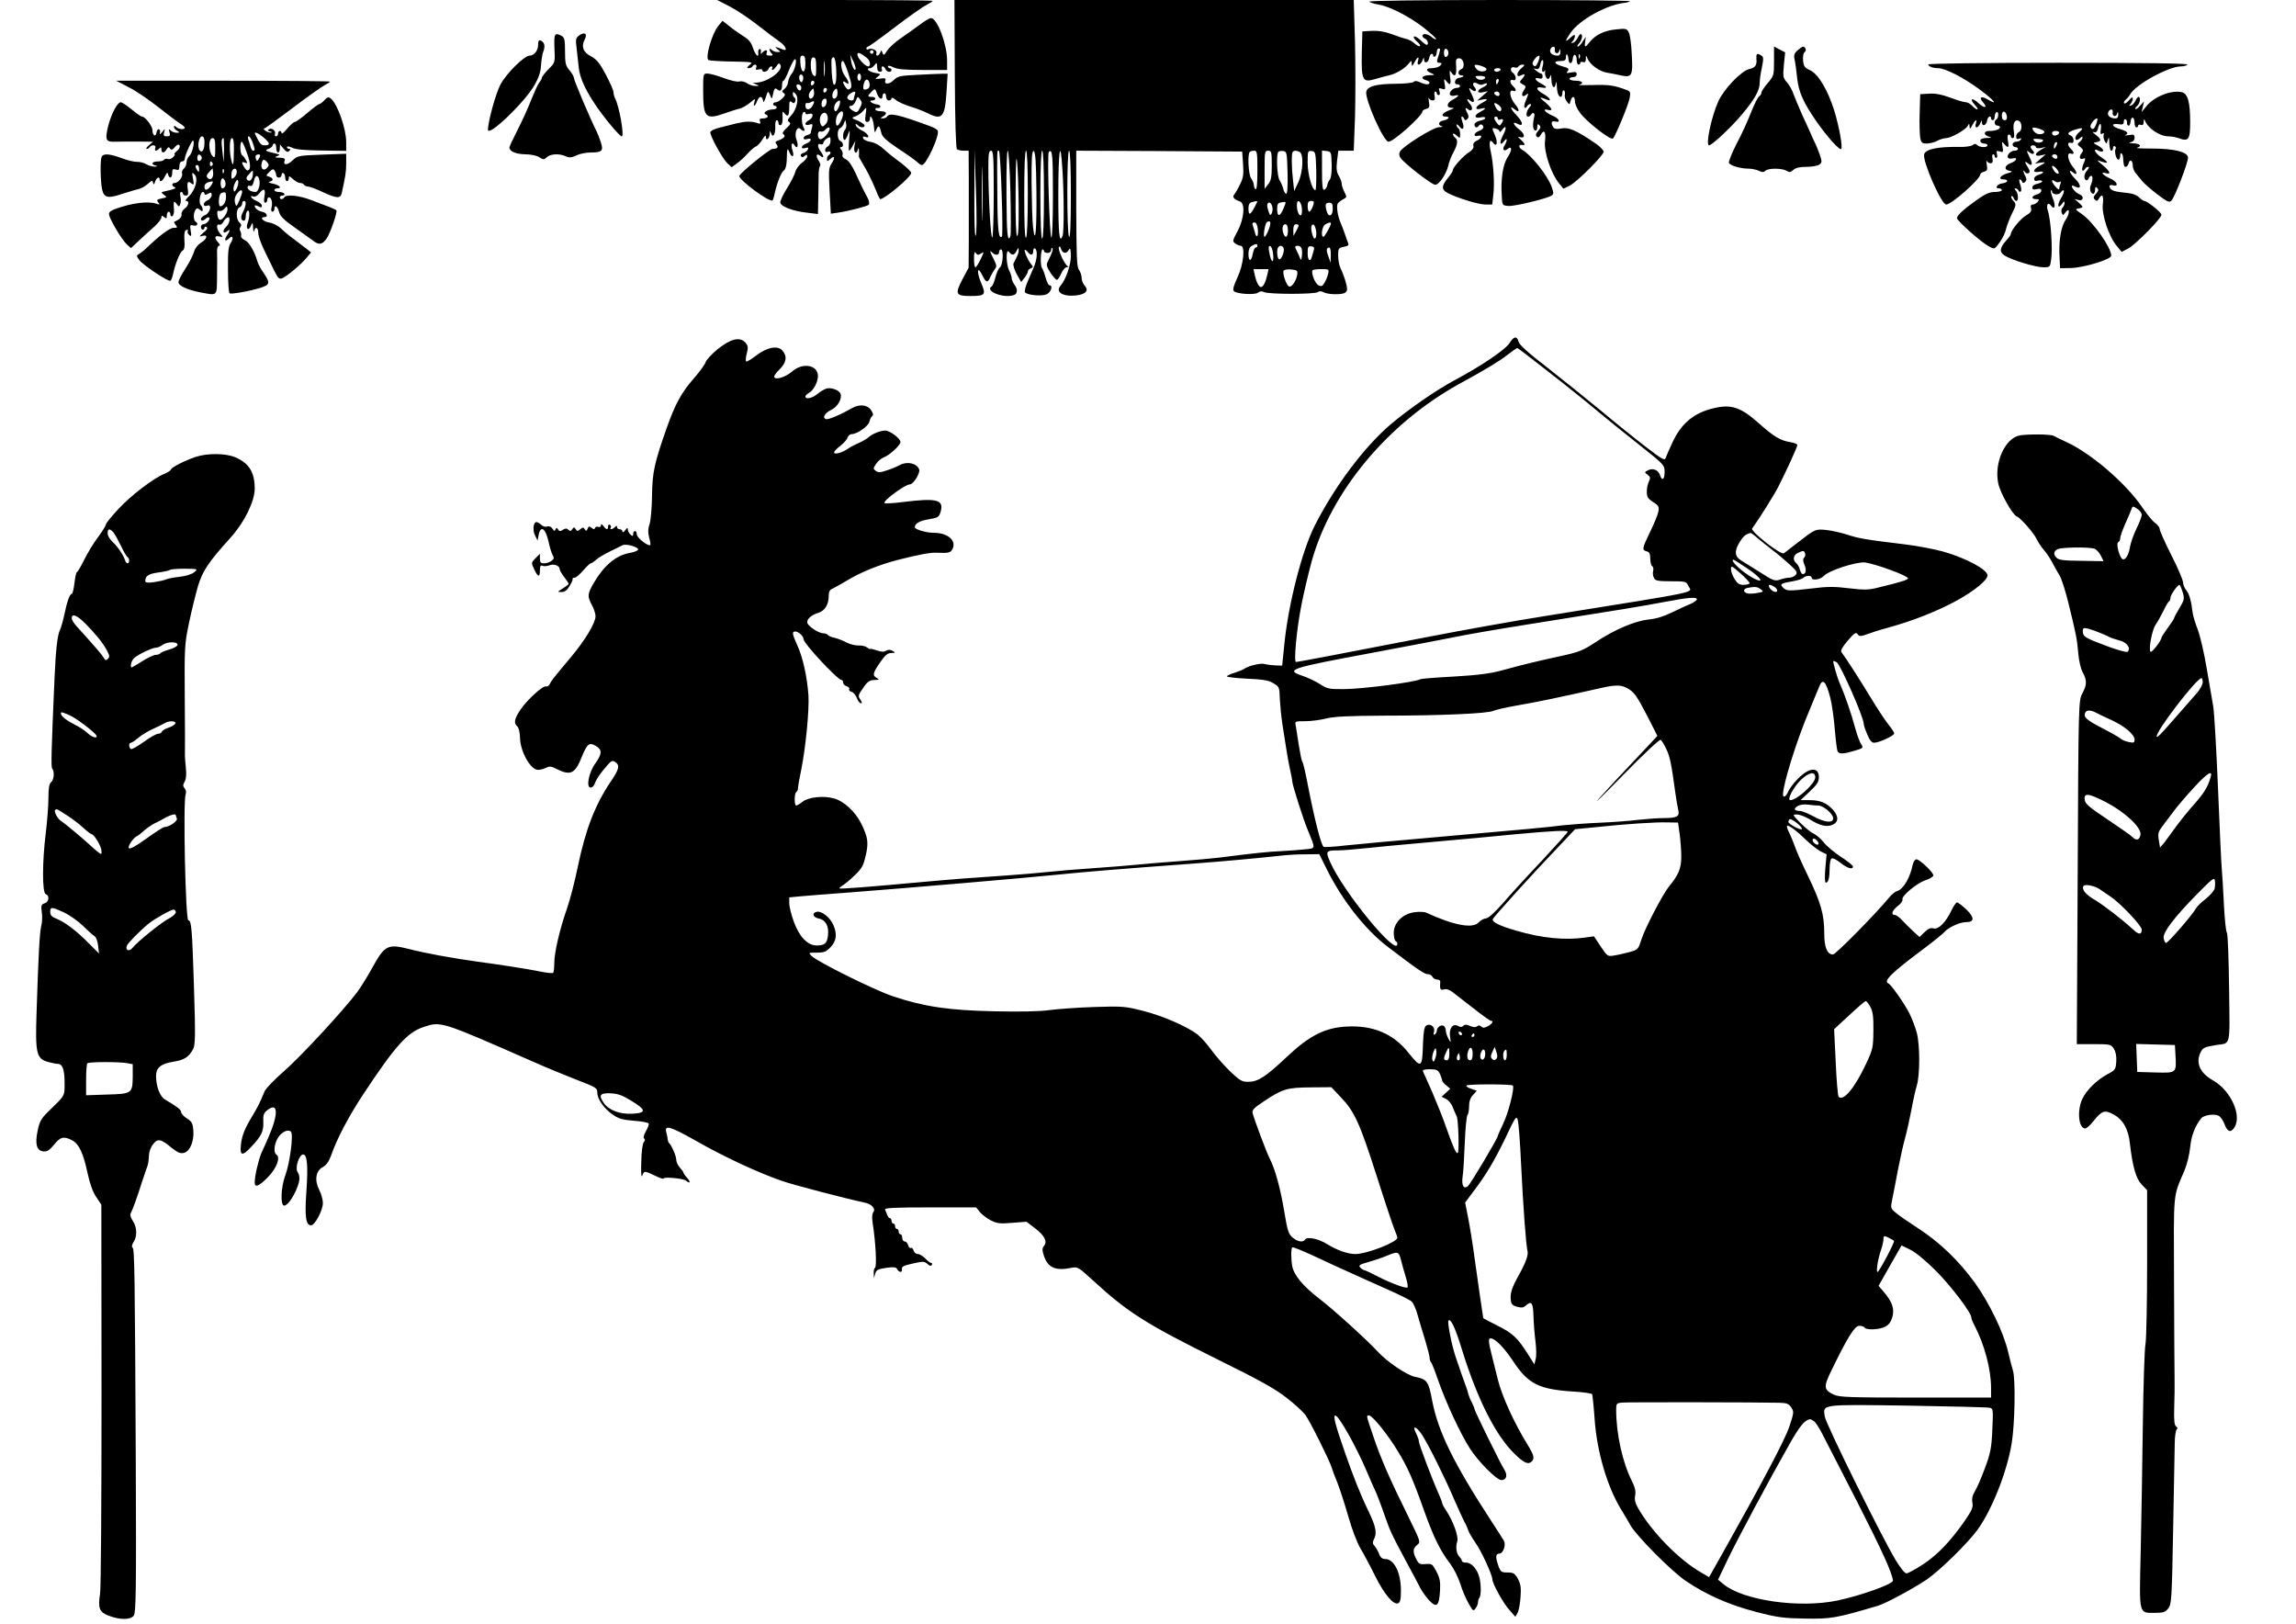 <?xml version="1.0" standalone="no"?>
<!DOCTYPE svg PUBLIC "-//W3C//DTD SVG 20010904//EN"
 "http://www.w3.org/TR/2001/REC-SVG-20010904/DTD/svg10.dtd">
<svg version="1.0" xmlns="http://www.w3.org/2000/svg"
 width="1280pt" height="905pt" viewBox="0 0 1280 905"
 preserveAspectRatio="xMidYMid meet">
<g transform="translate(0,905) scale(0.1,-0.1)"
fill="#000000" stroke="none">
<path d="M4068 9014 c38 -20 108 -66 156 -104 48 -38 103 -79 122 -92 34 -23
48 -56 19 -44 -44 18 -51 18 -31 2 20 -16 20 -16 0 -16 -11 0 -25 5 -32 12 -7
7 -12 8 -12 2 0 -5 5 -15 12 -22 9 -9 7 -12 -11 -12 -16 0 -21 4 -17 15 7 18
-5 20 -23 3 -10 -11 -12 -10 -9 4 1 9 -1 16 -7 15 -5 -1 -9 -10 -8 -19 5 -35
-15 -17 -29 24 -10 31 -23 48 -55 67 -22 15 -58 39 -78 56 l-37 29 -24 -29
c-36 -45 -74 -178 -54 -190 5 -3 64 -7 130 -8 117 -2 120 -3 99 -19 -16 -14
-17 -18 -6 -18 9 0 19 5 22 10 10 16 28 11 21 -6 -5 -13 -2 -15 14 -11 11 3
20 1 20 -4 0 -15 27 -10 34 6 3 8 10 15 16 15 6 0 8 -4 5 -10 -3 -5 -2 -10 2
-10 5 0 14 10 22 21 10 17 15 19 21 9 20 -32 -68 -98 -135 -101 l-20 0 20 -9
c19 -8 19 -9 -3 -9 -12 -1 -34 6 -47 15 -13 9 -33 13 -43 10 -11 -4 -50 5 -87
19 -37 14 -78 25 -91 25 -24 0 -24 -2 -24 -94 0 -152 13 -166 122 -127 29 10
65 22 80 25 14 3 41 18 59 33 30 25 31 26 25 5 -10 -30 2 -28 14 3 11 29 27
33 33 8 4 -19 5 -19 23 35 5 14 8 13 17 -8 9 -23 10 -23 14 -5 9 43 13 48 27
36 16 -14 26 -4 26 26 0 13 3 23 8 23 4 0 18 27 31 60 13 33 28 60 33 60 14 0
-1 -62 -19 -82 -9 -10 -17 -29 -19 -44 -1 -14 -11 -32 -21 -40 -15 -11 -15
-15 -4 -23 11 -7 9 -13 -8 -30 -11 -11 -28 -21 -36 -21 -8 0 -15 -4 -15 -10 0
-5 5 -10 10 -10 6 0 10 -4 10 -10 0 -5 -10 -10 -22 -10 -30 0 -58 -19 -40 -27
21 -8 13 -23 -13 -23 -19 0 -23 -4 -18 -17 5 -13 2 -15 -18 -8 -31 10 -65 9
-114 -3 -22 -6 -64 -16 -92 -23 -32 -8 -53 -19 -53 -27 0 -23 69 -148 95 -172
l24 -22 29 21 c16 11 43 36 59 54 16 18 37 36 46 40 9 3 26 21 37 39 14 23 20
27 20 15 0 -26 20 -10 21 16 0 20 1 21 8 3 11 -28 25 -3 23 41 -1 18 3 33 8
33 6 0 10 -7 10 -16 0 -9 6 -14 13 -11 7 2 11 19 10 43 -2 34 -1 37 11 22 18
-24 26 -13 26 35 0 32 2 37 14 28 10 -9 15 -8 19 3 4 9 2 18 -3 21 -6 4 -10
13 -10 21 0 14 2 14 15 1 21 -21 8 -86 -24 -120 -20 -22 -23 -30 -12 -37 11
-6 8 -14 -15 -35 -20 -19 -25 -28 -16 -34 15 -9 2 -23 -32 -35 -14 -5 -16 -9
-7 -20 13 -16 5 -26 -22 -26 -16 0 -177 -130 -185 -150 -8 -20 170 -151 185
-137 3 4 9 23 13 44 13 58 36 114 51 124 8 5 14 27 15 56 1 65 4 72 14 46 14
-36 31 -28 18 8 -11 32 -3 53 12 29 15 -25 23 -2 11 29 -15 35 2 82 22 62 18
-18 29 -13 17 8 -13 25 -13 78 0 86 6 3 10 1 10 -5 0 -7 8 -9 20 -5 14 4 20 2
20 -9 0 -8 -9 -20 -20 -26 -27 -14 -26 -33 1 -25 19 6 21 4 16 -16 -4 -13 -7
-27 -7 -30 0 -4 -9 -9 -20 -12 -11 -3 -20 -10 -20 -17 0 -7 8 -9 20 -5 29 9
25 -14 -5 -25 -30 -11 -34 -34 -5 -25 15 5 18 3 14 -8 -3 -8 -15 -17 -26 -20
-11 -3 -17 -10 -13 -17 5 -8 11 -8 21 1 11 9 14 8 14 -3 0 -8 -13 -24 -30 -36
-16 -12 -33 -35 -36 -50 -4 -15 -24 -55 -45 -89 -22 -34 -39 -71 -39 -81 0
-22 69 -49 153 -58 l57 -7 2 99 c1 55 2 113 2 131 1 17 4 34 8 38 4 4 0 18 -9
31 -18 28 -11 43 12 24 19 -16 20 0 0 26 -19 25 -19 48 0 40 8 -3 15 0 15 7 0
7 9 18 20 25 18 11 20 10 20 -13 0 -14 -7 -28 -15 -31 -8 -4 -15 -13 -15 -21
0 -9 6 -13 15 -9 17 6 21 -9 5 -19 -5 -3 -10 -13 -10 -22 0 -14 3 -14 20 2 24
22 27 4 4 -30 -14 -21 -15 -43 -9 -150 l7 -126 42 6 c65 10 160 35 169 44 5 5
2 22 -6 38 -20 36 -33 63 -69 141 -18 39 -37 67 -52 74 -15 6 -22 16 -19 24 3
8 0 21 -7 29 -9 10 -9 15 -1 15 16 0 13 27 -4 34 -19 7 -20 65 -1 72 8 3 17
15 21 27 8 22 8 22 12 -2 3 -13 0 -28 -6 -34 -13 -13 -15 -57 -2 -57 4 0 13
15 19 33 10 28 11 25 6 -30 -3 -35 -3 -63 0 -63 3 0 12 12 20 28 l15 27 -6
-32 c-6 -34 12 -48 20 -15 3 10 5 6 6 -10 0 -16 0 -29 -1 -30 -1 -2 10 -21 23
-43 26 -43 47 -85 75 -152 9 -24 19 -43 21 -43 25 0 173 124 173 146 0 7 -26
32 -57 56 -32 23 -75 57 -95 76 -23 22 -51 37 -74 41 -21 3 -39 12 -42 20 -3
10 0 12 12 8 31 -12 16 19 -16 34 -17 8 -34 21 -36 29 -4 12 -2 13 9 3 16 -16
39 -17 39 -2 0 5 -17 17 -37 26 -38 15 -38 16 -13 25 14 5 33 19 43 31 18 22
19 22 13 -20 -5 -34 -3 -43 9 -43 8 0 15 8 15 17 0 33 19 -2 22 -42 4 -38 4
-39 14 -16 12 26 18 22 28 -22 5 -20 29 -42 93 -85 48 -31 95 -65 105 -74 10
-10 22 -18 28 -18 23 0 98 162 88 191 -2 6 -19 17 -38 24 -185 68 -231 78
-245 55 -3 -5 -14 -10 -23 -10 -16 1 -16 1 1 11 26 15 20 29 -13 29 -16 0 -30
5 -30 10 0 6 6 10 13 8 6 -2 13 2 15 7 1 6 -8 12 -20 13 -29 5 -49 22 -25 22
9 0 17 5 17 10 0 6 -9 10 -20 10 -25 0 -25 5 -1 29 19 19 20 19 30 -10 10 -30
31 -40 31 -14 0 8 5 15 10 15 6 0 10 -9 10 -20 0 -11 7 -20 15 -20 8 0 15 5
15 12 0 6 10 3 23 -8 12 -11 49 -28 82 -38 33 -10 77 -27 97 -37 80 -41 96
-23 105 121 l6 99 -29 0 c-16 0 -78 -3 -138 -6 -99 -5 -111 -7 -134 -30 -25
-25 -56 -25 -46 0 4 10 -3 13 -28 9 -31 -4 -32 -3 -14 11 18 13 17 15 -17 21
-34 6 -53 26 -26 26 7 0 18 8 25 18 12 15 13 14 14 -10 0 -19 5 -28 16 -28 10
0 14 6 10 15 -3 8 -1 15 5 15 5 0 12 -7 15 -15 7 -17 34 -21 34 -5 0 6 -4 10
-10 10 -5 0 -10 5 -10 10 0 6 13 4 30 -5 22 -11 63 -15 165 -15 l135 0 0 53
c0 90 -56 238 -90 236 -8 0 -35 -16 -60 -35 -25 -19 -72 -52 -105 -75 -33 -22
-68 -54 -79 -71 -17 -27 -21 -28 -26 -13 -6 17 -7 17 -13 2 -3 -9 -11 -17 -16
-17 -6 0 -8 6 -5 14 6 16 -29 31 -46 21 -5 -3 -10 -1 -10 4 0 6 4 11 9 11 4 0
71 48 147 106 76 58 156 115 177 125 20 11 37 22 37 24 0 3 -270 5 -601 5
l-601 0 70 -36z m802 -254 c0 -5 -4 -10 -10 -10 -5 0 -10 5 -10 10 0 6 5 10
10 10 6 0 10 -4 10 -10z m-37 -33 c19 -15 23 -47 7 -47 -17 0 -60 47 -60 65 0
17 14 12 53 -18z m-343 -33 c0 -59 -24 -55 -28 4 -2 33 0 42 12 42 12 0 16
-11 16 -46z m280 -23 c0 -28 -20 4 -25 39 l-5 35 14 -30 c9 -16 15 -37 16 -44z
m-220 3 c0 -49 -2 -55 -15 -44 -9 8 -15 30 -15 56 0 32 4 44 15 44 12 0 15
-13 15 -56z m47 -41 c-2 -21 -4 -6 -4 32 0 39 2 55 4 38 2 -18 2 -50 0 -70z
m65 26 c2 -44 -1 -74 -8 -80 -8 -7 -13 12 -17 63 -2 40 -3 76 0 81 13 22 22
-1 25 -64z m68 -20 c18 -55 20 -73 11 -82 -10 -9 -16 -8 -27 7 -18 26 -18 42
1 26 23 -19 19 6 -5 37 -20 26 -28 83 -11 83 5 0 19 -32 31 -71z m-254 -36
c-6 -14 -9 -15 -16 -4 -11 19 -1 46 13 32 5 -5 7 -18 3 -28z m324 17 c0 -11
-4 -20 -10 -20 -5 0 -10 9 -10 20 0 11 5 20 10 20 6 0 10 -9 10 -20z m48 -38
c2 -13 -3 -25 -13 -28 -22 -9 -27 -1 -19 30 7 31 28 29 32 -2z m-308 9 c0 -6
-4 -13 -10 -16 -5 -3 -10 1 -10 9 0 9 5 16 10 16 6 0 10 -4 10 -9z m-75 -21
c3 -5 3 -15 -1 -21 -6 -11 -23 6 -24 24 0 10 18 9 25 -3z m65 -64 c-19 -19
-30 14 -11 36 16 19 16 19 19 -3 2 -12 -1 -26 -8 -33z m80 45 c0 -6 -4 -13
-10 -16 -5 -3 -10 1 -10 9 0 9 5 16 10 16 6 0 10 -4 10 -9z m56 -37 c-3 -8
-10 -14 -16 -14 -14 0 -13 33 3 49 10 10 13 9 15 -4 2 -9 1 -23 -2 -31z m100
10 c-3 -9 -6 -20 -6 -25 0 -13 -27 -11 -35 2 -4 6 1 17 11 24 25 19 38 19 30
-1z m28 -75 c-12 -25 -18 -28 -34 -19 -26 14 -34 30 -15 30 8 0 20 12 26 28
10 26 11 26 24 8 12 -16 12 -23 -1 -47z m-186 29 c-4 -27 -28 -36 -28 -10 0
20 8 32 22 32 5 0 8 -10 6 -22z m-78 -17 c-14 -27 -40 -27 -40 0 0 11 4 18 8
15 4 -2 14 -1 22 4 20 12 24 5 10 -19z m149 -1 c-6 -16 -15 -30 -20 -30 -13 0
-11 34 3 48 21 21 27 13 17 -18z m-76 -102 c-13 -14 -18 -16 -25 -6 -13 22 -9
57 10 67 25 14 38 -36 15 -61z m97 57 c0 -20 -22 -65 -32 -65 -13 0 -10 49 5
65 16 19 27 19 27 0z m-77 -92 c-10 -25 -42 -55 -53 -48 -16 10 -12 48 4 42 8
-3 20 1 26 9 17 19 31 18 23 -3z"/>
<path d="M5323 8638 c1 -261 6 -416 12 -420 6 -4 22 -8 38 -8 l27 0 1 -162 c0
-90 0 -236 0 -326 l-1 -164 -35 -66 c-42 -80 -37 -92 44 -92 83 0 89 7 62 70
-27 63 -24 104 4 48 22 -45 32 -47 47 -10 7 15 18 34 25 43 11 13 9 22 -7 54
-23 45 -25 54 -8 37 17 -17 38 -15 38 3 0 8 5 15 10 15 16 0 12 -86 -5 -100
-9 -7 -20 -32 -26 -57 -6 -24 -15 -46 -20 -49 -43 -26 69 -70 125 -48 20 8 20
33 1 58 -8 11 -15 27 -15 35 0 9 -6 28 -14 43 -18 35 -19 129 -1 104 17 -22
30 -20 43 7 9 18 11 19 11 4 1 -9 -4 -27 -11 -40 -6 -12 -14 -28 -18 -36 -3
-8 5 -35 18 -59 l25 -44 18 23 c10 13 19 29 19 35 0 7 7 15 16 18 15 6 15 9 2
24 -17 20 -40 73 -35 79 2 2 10 -3 17 -12 17 -21 30 -19 30 6 0 11 5 17 10 14
16 -10 12 -62 -8 -108 -10 -23 -27 -61 -36 -84 -10 -23 -15 -46 -12 -52 10
-15 88 -24 119 -12 26 10 40 51 17 51 -5 0 -14 19 -21 43 -6 23 -15 47 -20 53
-11 13 -8 104 4 104 4 0 7 -4 7 -10 0 -5 9 -10 20 -10 12 0 20 7 20 17 0 9 3
13 7 10 6 -6 -2 -28 -28 -80 -7 -12 -2 -28 17 -57 15 -22 31 -40 36 -40 5 0
16 16 24 35 8 20 22 35 32 36 9 0 12 3 5 5 -17 7 -56 91 -50 106 4 8 8 4 12
-9 9 -27 30 -30 44 -5 8 13 10 5 11 -34 0 -52 -28 -132 -57 -166 -34 -38 19
-66 98 -53 46 8 59 28 35 54 -9 10 -16 29 -16 42 0 14 -7 34 -15 45 -12 16
-14 74 -15 342 l0 322 463 -2 462 -3 5 -70 c4 -58 1 -77 -17 -113 -12 -25 -27
-50 -33 -57 -11 -13 0 -27 33 -38 30 -11 23 -96 -13 -164 -29 -54 -30 -58 -14
-70 10 -7 24 -13 31 -13 26 0 16 -104 -18 -176 -22 -47 -28 -69 -20 -77 16
-16 118 -22 135 -8 10 8 21 9 33 3 24 -13 285 -13 300 0 8 6 19 6 32 -1 21
-12 90 -15 115 -5 9 3 16 13 16 22 0 21 -18 80 -36 115 -8 16 -14 48 -14 72 0
40 2 43 31 49 25 5 30 9 24 23 -4 10 -12 32 -17 48 -6 17 -16 44 -23 60 -18
40 -26 97 -17 111 4 6 17 16 30 23 21 11 21 13 7 41 -8 16 -15 36 -15 45 0 10
-7 29 -16 45 -13 21 -15 40 -10 84 l7 56 43 0 43 0 7 187 c3 102 3 291 0 420
l-7 233 -1113 0 -1113 0 2 -412z m116 -902 c-5 -6 -8 81 -7 235 l1 244 8 -235
c5 -145 4 -239 -2 -244z m38 112 c-1 -68 -3 -13 -3 122 0 135 2 190 3 123 2
-68 2 -178 0 -245z m63 123 c0 -132 -4 -242 -8 -245 -9 -5 -22 227 -22 391 0
76 3 93 15 93 13 0 15 -33 15 -239z m44 3 c5 -129 5 -238 2 -242 -19 -18 -25
36 -26 238 -2 261 -2 240 9 240 4 0 11 -106 15 -236z m49 5 c3 -127 3 -238 0
-245 -16 -41 -21 10 -22 231 -1 140 2 245 7 245 5 0 12 -104 15 -231z m46 -72
c1 -117 -2 -176 -9 -172 -6 4 -9 94 -8 243 1 160 3 216 8 172 4 -36 8 -145 9
-243z m51 64 c0 -149 -4 -242 -10 -246 -7 -4 -10 78 -10 239 0 157 4 246 10
246 6 0 10 -86 10 -239z m48 18 c2 -224 -6 -315 -19 -204 -4 33 -7 143 -8 243
-1 143 2 183 12 180 9 -4 13 -58 15 -219z m42 -24 c0 -157 -4 -245 -10 -245
-6 0 -10 88 -10 245 0 157 4 245 10 245 6 0 10 -88 10 -245z m50 -2 c0 -141
-4 -243 -9 -237 -10 11 -24 468 -14 477 20 20 23 -15 23 -240z m53 140 c9
-134 9 -346 1 -367 -18 -48 -24 7 -24 229 0 253 12 325 23 138z m47 -140 c0
-164 -4 -243 -10 -233 -13 20 -13 480 0 480 6 0 10 -89 10 -247z m1040 136 c0
-71 -4 -108 -10 -104 -5 3 -10 14 -10 24 0 9 -7 26 -15 37 -15 19 -21 134 -8
147 3 4 15 7 25 7 16 0 18 -10 18 -111z m80 30 c0 -66 -4 -86 -20 -106 l-20
-26 0 107 c0 99 1 106 20 106 18 0 20 -7 20 -81z m88 -41 c2 -75 -1 -118 -7
-118 -6 0 -14 12 -17 28 -4 15 -13 36 -20 47 -15 20 -20 146 -7 159 4 4 16 6
28 4 19 -3 20 -11 23 -120z m66 116 c25 -10 21 -110 -6 -170 l-23 -49 -6 55
c-9 75 -10 155 -2 163 8 9 17 9 37 1z m94 -106 c1 -60 -1 -108 -5 -108 -18 0
-43 88 -43 153 0 65 1 68 23 65 21 -3 22 -8 25 -110z m86 37 c1 -42 -3 -76
-10 -85 -7 -8 -14 -24 -15 -34 -2 -11 -10 -21 -16 -24 -10 -3 -13 23 -13 108
l0 111 26 -3 c25 -3 26 -6 28 -73z m-416 -212 c-35 -73 -48 -82 -48 -34 0 20
6 31 18 34 28 8 34 7 30 0z m147 -36 c-19 -46 -35 -47 -35 -3 0 28 4 35 23 38
30 5 29 6 12 -35z m103 0 c2 -20 -1 -37 -6 -37 -13 0 -22 25 -22 57 0 39 25
22 28 -20z m61 13 c-6 -16 -15 -30 -20 -30 -5 0 -9 14 -9 30 0 23 5 30 19 30
18 0 19 -3 10 -30z m-226 -2 c6 -22 -7 -57 -15 -42 -3 5 -8 21 -12 37 -8 33
19 39 27 5z m337 -13 c0 -40 -24 -49 -34 -12 -10 37 -7 47 14 47 16 0 20 -7
20 -35z m-357 -115 c-9 -22 -19 -40 -23 -40 -10 0 2 74 13 82 21 13 25 -3 10
-42z m-61 4 c5 -41 -7 -56 -16 -20 -3 13 -9 31 -12 40 -4 10 -1 16 9 16 10 0
16 -12 19 -36z m408 31 c0 -12 -35 -75 -42 -75 -16 0 -8 59 10 69 18 11 32 14
32 6z m-240 -40 c0 -36 -13 -47 -24 -19 -11 28 -6 54 9 54 10 0 15 -11 15 -35z
m60 28 c-1 -5 -7 -19 -15 -33 l-14 -25 -1 33 c0 22 5 32 15 32 8 0 15 -3 15
-7z m98 -36 c3 -40 -12 -51 -22 -14 -10 36 -7 59 7 55 6 -3 13 -21 15 -41z
m-328 -77 c0 -5 -4 -10 -10 -10 -5 0 -12 -16 -16 -35 -8 -45 -24 -45 -24 0 0
22 6 38 18 44 22 13 32 14 32 1z m88 -51 c4 -53 -12 -43 -22 15 -6 29 -4 37 6
34 7 -3 14 -23 16 -49z m58 38 c7 -19 -14 -69 -26 -62 -11 7 -14 58 -3 68 10
11 23 8 29 -6z m100 -1 c3 -8 4 -27 2 -43 -4 -25 -5 -26 -12 -8 -4 11 -12 28
-17 37 -12 24 -11 28 6 28 9 0 18 -6 21 -14z m69 -8 c-3 -10 -8 -27 -11 -38
-9 -34 -24 -22 -24 19 0 34 3 40 20 38 14 -1 19 -7 15 -19z m94 -30 l-1 -43
-12 35 c-14 36 -12 50 5 50 5 0 9 -19 8 -42z m-1950 9 c18 12 18 10 -2 -32
-12 -25 -25 -45 -29 -45 -5 0 -8 21 -8 48 0 34 3 43 10 32 8 -12 13 -13 29 -3z
m1596 -119 c-9 -41 -23 -68 -35 -68 -12 0 -26 27 -35 68 l-7 32 42 0 42 0 -7
-32z m167 2 c-5 -34 -30 -72 -45 -67 -15 4 -39 75 -31 88 3 6 22 9 42 7 33 -3
37 -6 34 -28z m172 3 c-4 -16 -13 -38 -21 -51 -11 -18 -17 -20 -33 -12 -19 10
-41 67 -33 83 2 4 24 7 49 7 43 0 44 -1 38 -27z"/>
<path d="M7634 9041 c4 -5 25 -12 49 -16 63 -10 173 -66 255 -130 40 -32 71
-60 68 -63 -3 -3 -14 2 -24 11 -21 19 -52 23 -52 7 0 -6 7 -13 15 -16 15 -6
22 -34 8 -34 -4 0 -19 12 -35 27 -15 14 -31 23 -35 19 -5 -4 3 -16 16 -27 13
-11 21 -22 17 -26 -3 -4 -16 3 -29 14 -12 11 -33 23 -47 26 -14 3 -51 15 -82
27 -39 14 -74 20 -110 18 l-53 -3 -3 -120 c-3 -151 4 -166 70 -147 23 7 59 17
78 21 41 9 88 36 112 65 17 21 18 21 18 1 1 -17 3 -16 16 8 17 32 28 36 19 7
-9 -28 13 -26 25 3 7 18 9 19 9 4 1 -25 25 -16 29 11 3 22 22 31 22 11 0 -5 5
-7 10 -4 6 3 10 15 10 26 0 10 5 19 11 19 11 0 10 -6 -8 -62 -4 -13 0 -18 12
-18 14 0 15 -3 5 -15 -7 -8 -28 -15 -47 -15 -37 0 -37 -15 1 -30 17 -7 15 -9
-16 -9 -40 -1 -52 -19 -18 -28 23 -6 27 -23 5 -23 -8 0 -26 5 -40 12 -17 8
-29 8 -33 2 -4 -6 -51 -11 -105 -11 -106 -1 -152 -14 -160 -43 -10 -40 96
-280 124 -280 28 0 189 145 189 169 0 5 9 11 21 14 18 5 20 11 15 39 -3 18 -3
27 0 21 3 -7 13 -13 21 -13 11 0 14 7 11 25 -3 14 -1 25 3 25 5 0 9 -4 9 -10
0 -5 5 -10 11 -10 6 0 8 9 4 21 -6 18 -4 20 14 14 19 -6 20 -3 15 27 -5 30 -4
31 9 16 22 -28 28 -21 21 25 -4 33 -3 38 6 25 20 -32 31 -20 28 30 -3 41 -1
47 17 47 26 0 35 -52 11 -61 -21 -8 -20 -34 1 -34 21 0 11 -11 -14 -14 -22 -4
-31 -36 -9 -36 9 0 16 -4 16 -10 0 -5 -8 -10 -19 -10 -22 0 -45 -25 -37 -39 3
-5 15 -7 26 -4 30 8 24 -4 -10 -22 -35 -18 -40 -45 -7 -46 17 0 15 -3 -12 -13
-41 -15 -53 -36 -20 -36 26 0 15 -16 -15 -22 -26 -4 -32 -25 -9 -31 10 -3 4
-5 -14 -6 -35 -1 -210 -111 -220 -139 -4 -8 -2 -22 4 -31 18 -29 175 -151 194
-151 22 0 63 61 74 110 4 18 15 47 24 64 26 46 31 74 15 87 -8 6 -14 16 -14
22 0 5 9 2 20 -8 20 -18 20 -17 20 8 0 14 -4 29 -10 32 -5 3 -10 12 -10 18 0
7 7 3 15 -7 20 -27 31 -12 18 24 -6 17 -8 30 -3 30 5 0 10 -6 13 -12 3 -10 8
-10 17 -2 9 9 9 17 1 32 -15 28 -14 37 3 23 21 -18 32 6 12 28 -20 22 -21 38
-1 21 24 -20 29 -5 11 31 -20 40 -20 45 -1 29 20 -17 32 -5 15 15 -17 20 -4
32 19 18 11 -7 23 -8 34 -1 10 5 17 5 17 0 0 -5 -11 -14 -25 -20 -34 -16 -32
-34 3 -26 l27 6 -30 -27 -30 -26 28 6 c35 7 34 -1 -3 -20 -37 -19 -40 -40 -5
-31 34 9 31 0 -5 -19 -35 -18 -31 -38 6 -29 13 3 24 2 24 -4 0 -5 -13 -12 -30
-15 -18 -4 -30 -13 -30 -22 0 -17 16 -20 25 -5 4 6 11 8 16 5 16 -11 10 -25
-16 -35 -30 -11 -34 -35 -4 -27 27 7 20 -15 -10 -28 -14 -7 -20 -16 -17 -28 3
-11 -5 -23 -22 -34 -33 -20 -91 -84 -92 -100 0 -6 -11 -24 -24 -40 -41 -49
-42 -70 -5 -89 57 -29 171 -64 210 -64 l38 0 6 53 c8 62 1 173 -14 241 -12 53
-6 76 13 50 20 -27 28 0 11 40 -19 45 -19 45 5 39 11 -3 20 -10 20 -16 0 -6 6
-2 14 9 24 32 27 11 5 -30 -22 -41 -17 -64 7 -32 17 24 19 3 2 -24 -15 -23 -4
-37 16 -21 26 22 27 -6 2 -44 -27 -39 -40 -121 -34 -215 3 -55 3 -55 37 -58
33 -3 212 40 241 58 12 8 12 14 1 47 -23 65 -116 181 -165 208 -21 12 -22 31
0 27 20 -4 17 7 -8 30 -17 14 -18 18 -6 14 32 -10 31 16 -1 41 -35 27 -43 50
-12 33 36 -19 33 8 -4 47 -34 35 -42 59 -10 33 27 -23 28 -2 1 30 -29 35 -36
83 -11 74 8 -4 15 -2 15 4 0 5 -7 15 -15 22 -8 7 -15 19 -15 26 0 8 6 11 15 8
21 -8 20 25 -2 41 -18 14 -10 37 11 29 8 -3 17 -1 21 5 3 6 14 11 23 11 14 -1
13 -4 -5 -19 -30 -25 -32 -56 -3 -41 24 13 26 3 4 -21 -14 -16 -14 -18 5 -29
19 -10 20 -13 6 -34 -17 -25 -9 -42 12 -25 17 14 16 10 -2 -35 -14 -32 -6 -52
10 -26 3 6 11 10 17 10 6 0 4 -8 -5 -18 -18 -20 -23 -52 -8 -52 6 0 13 5 16
10 11 19 24 10 18 -12 -10 -42 -8 -71 5 -75 7 -3 12 4 12 18 0 18 3 20 12 11
9 -9 7 -16 -7 -32 -13 -15 -15 -24 -8 -31 8 -8 14 -5 23 10 18 34 30 15 23
-38 -6 -57 34 -178 77 -231 l26 -32 35 17 c42 22 189 169 189 189 0 8 -17 26
-37 41 -118 81 -157 98 -205 88 -20 -4 -33 -1 -39 8 -15 24 -10 37 11 32 34
-9 22 17 -14 32 -41 17 -61 41 -28 33 32 -9 27 7 -15 43 -35 29 -33 31 12 13
30 -12 14 13 -20 32 -41 22 -47 43 -10 36 34 -6 32 4 -5 23 -34 18 -40 36 -10
28 14 -4 20 0 20 11 0 9 -4 16 -8 16 -5 0 -17 7 -28 16 -17 14 -17 15 -1 10
13 -4 19 1 24 24 3 16 9 27 13 25 5 -3 5 -19 0 -35 -8 -27 1 -42 13 -22 2 4 2
1 1 -5 -4 -17 6 -43 16 -43 5 0 11 8 13 18 3 9 5 0 6 -20 1 -42 17 -60 24 -26
3 17 5 15 6 -9 1 -38 10 -63 22 -63 5 0 9 9 9 21 0 11 4 18 9 15 5 -3 7 -14 5
-24 -3 -9 2 -26 10 -37 16 -20 16 -20 22 3 8 30 24 28 24 -3 0 -14 12 -42 28
-63 33 -48 172 -156 184 -144 15 15 86 187 93 225 6 32 4 38 -16 45 -67 26
-102 31 -189 28 -52 -1 -87 -1 -77 1 30 8 18 23 -18 23 -19 0 -35 5 -35 10 0
6 9 10 20 10 12 0 20 7 20 16 0 13 -7 15 -31 10 -27 -5 -30 -4 -19 8 9 12 5
17 -29 26 -48 13 -54 30 -11 30 24 0 30 4 30 22 0 26 12 16 14 -12 2 -31 21
-29 24 3 4 33 22 26 22 -9 0 -13 5 -24 10 -24 6 0 10 4 10 10 0 5 7 7 15 4 11
-4 15 1 16 17 0 23 1 23 9 3 13 -33 67 -73 108 -79 20 -3 55 -10 77 -15 63
-14 69 -3 62 116 -2 55 -10 111 -17 124 -11 21 -17 22 -72 16 -64 -6 -115 -31
-147 -72 -24 -31 -29 -30 -24 4 l4 27 -18 -27 c-10 -16 -22 -28 -27 -28 -5 0
-2 8 7 18 17 19 23 52 9 52 -4 0 -12 -10 -17 -22 -6 -12 -17 -24 -25 -26 -12
-4 -13 -2 -2 9 6 7 12 20 12 28 0 10 -7 8 -25 -9 -32 -30 -32 -21 0 26 51 75
205 159 307 169 10 1 21 5 25 8 3 4 -323 7 -726 7 -439 0 -730 -4 -727 -9z
m1034 -267 c-4 -23 19 -29 25 -7 4 14 5 13 6 -4 1 -16 -5 -23 -16 -23 -28 0
-47 16 -40 34 8 21 29 21 25 0z m-593 -19 c0 -10 -6 -20 -12 -22 -8 -3 -13 5
-13 22 0 17 5 25 13 23 6 -3 12 -13 12 -23z m732 -27 c-3 -8 -6 -5 -6 6 -1 11
2 17 5 13 3 -3 4 -12 1 -19z m-230 -18 c-12 -31 -21 -37 -32 -19 -7 10 21 49
36 49 4 0 2 -13 -4 -30z m-293 -40 c14 -14 -24 -25 -42 -13 -9 5 -18 15 -20
23 -4 10 3 11 24 6 16 -4 33 -11 38 -16z m81 -10 c-3 -5 -13 -10 -21 -10 -8 0
-14 5 -14 10 0 6 9 10 21 10 11 0 17 -4 14 -10z m-85 -41 c0 -15 -34 -19 -47
-6 -12 12 -9 14 17 14 16 0 30 -4 30 -8z m74 -24 c-4 -8 -8 -15 -10 -15 -2 0
-4 7 -4 15 0 8 4 15 10 15 5 0 7 -7 4 -15z m6 -70 c0 -9 -6 -12 -15 -9 -8 4
-15 10 -15 15 0 5 7 9 15 9 8 0 15 -7 15 -15z m10 -82 c0 -20 -18 -15 -30 6
-15 28 -12 33 10 19 11 -7 20 -18 20 -25z m-20 -54 c0 -6 7 -9 15 -5 17 6 19
-3 5 -24 -9 -13 -12 -12 -25 4 -17 23 -19 36 -5 36 6 0 10 -5 10 -11z"/>
<path d="M3231 8854 c-21 -15 -23 -22 -17 -68 3 -28 9 -77 12 -110 6 -65 47
-149 122 -251 49 -67 109 -135 118 -135 16 0 -13 165 -37 212 -5 10 -9 26 -9
35 0 10 -20 54 -43 98 -34 64 -51 84 -82 101 -44 22 -56 55 -35 95 16 30 0 43
-29 23z"/>
<path d="M3091 8781 c4 -73 2 -81 -21 -104 -33 -33 -50 -55 -50 -63 0 -4 -6
-15 -13 -23 -8 -9 -27 -52 -45 -96 -17 -44 -51 -120 -76 -168 -25 -49 -46 -93
-46 -99 0 -22 36 -37 88 -38 31 0 63 -7 78 -16 23 -15 26 -15 43 0 21 19 69
21 105 5 20 -9 32 -8 60 5 18 9 54 16 78 16 64 0 73 9 58 56 -7 22 -18 50 -25
64 -32 62 -125 281 -125 294 0 8 -11 28 -25 44 -22 26 -25 39 -25 106 0 64 -3
77 -19 86 -39 20 -43 14 -40 -69z"/>
<path d="M3000 8800 c0 -31 -22 -60 -47 -60 -30 0 -129 -98 -163 -161 -26 -50
-67 -197 -70 -251 -2 -47 204 150 260 248 23 40 34 72 36 108 2 29 7 64 13 79
12 30 6 53 -15 61 -10 4 -14 -3 -14 -24z"/>
<path d="M9890 8709 c0 -78 -1 -82 -35 -122 -19 -22 -35 -46 -35 -53 0 -7 -6
-17 -13 -21 -7 -4 -27 -44 -45 -89 -17 -45 -53 -124 -81 -176 -27 -53 -46
-100 -42 -107 9 -15 66 -31 108 -31 18 0 44 -5 58 -12 19 -9 28 -9 37 0 16 16
93 15 118 0 15 -10 22 -9 38 5 13 12 36 17 73 17 31 0 63 6 72 13 15 11 15 16
2 55 -8 23 -19 50 -24 60 -5 9 -16 33 -24 52 -8 19 -31 69 -50 110 -18 41 -40
93 -48 115 -7 22 -24 52 -37 66 -22 25 -23 32 -17 97 l7 70 -31 16 -31 17 0
-82z"/>
<path d="M10021 8769 c-19 -17 -22 -28 -16 -53 4 -17 10 -62 14 -101 8 -77 35
-138 109 -244 60 -86 130 -163 137 -151 8 14 -12 125 -39 213 -36 115 -89 204
-134 225 -32 15 -37 22 -40 56 -2 23 2 42 9 46 12 8 5 30 -10 30 -4 0 -18 -10
-30 -21z"/>
<path d="M9792 8722 c3 -36 -6 -49 -40 -57 -44 -9 -143 -113 -173 -181 -38
-84 -72 -244 -51 -244 16 0 127 104 183 172 69 81 99 135 99 174 0 16 5 54 12
86 10 50 10 61 -2 68 -24 16 -30 12 -28 -18z"/>
<path d="M10750 8691 c0 -11 25 -21 55 -21 40 0 146 -55 233 -120 81 -60 105
-91 43 -54 -36 21 -51 12 -26 -16 29 -32 8 -36 -25 -5 -36 34 -53 25 -20 -10
13 -14 19 -25 13 -25 -5 0 -18 9 -28 20 -10 11 -26 20 -35 20 -10 0 -48 11
-85 25 -48 18 -83 25 -119 23 l-51 -3 -3 -105 c-2 -58 0 -120 3 -137 5 -29 10
-33 38 -33 18 1 43 7 57 15 14 8 35 14 48 15 28 0 108 45 122 68 8 15 9 15 10
-3 1 -17 3 -16 16 8 17 32 28 36 19 7 -9 -28 13 -26 25 3 7 18 9 19 9 4 1 -25
25 -16 29 11 3 22 22 32 22 12 0 -5 5 -10 10 -10 6 0 10 9 10 19 0 11 5 23 10
26 6 3 10 -3 10 -14 0 -11 -4 -23 -10 -26 -15 -10 -12 -35 5 -35 8 0 15 -4 15
-9 0 -12 -26 -21 -61 -21 -34 0 -31 -26 4 -33 13 -2 6 -5 -15 -6 -27 -1 -38
-6 -38 -16 0 -8 9 -15 20 -15 11 0 20 -4 20 -10 0 -14 -43 -13 -58 2 -8 8 -15
8 -25 -1 -8 -6 -41 -11 -73 -10 -121 2 -189 -12 -197 -41 -10 -39 96 -280 123
-280 30 0 190 142 190 168 0 5 9 12 21 15 18 5 20 11 15 39 -3 18 -3 27 0 21
3 -7 13 -13 21 -13 11 0 14 7 11 25 -3 14 -1 25 3 25 5 0 9 -4 9 -10 0 -5 4
-10 9 -10 5 0 7 10 4 21 -5 18 -3 20 15 15 20 -7 21 -4 16 26 -5 30 -4 31 9
16 22 -27 29 -22 21 17 -4 23 -2 35 5 35 6 0 11 -4 11 -10 0 -5 5 -10 11 -10
8 0 10 13 6 38 -7 43 4 68 27 59 20 -8 21 -56 1 -63 -8 -4 -15 -15 -15 -25 0
-13 5 -17 17 -12 11 4 14 3 9 -5 -4 -7 -16 -12 -27 -12 -10 0 -19 -7 -19 -15
0 -8 7 -15 15 -15 8 0 15 -4 15 -10 0 -5 -8 -10 -19 -10 -22 0 -45 -25 -37
-39 3 -5 15 -7 26 -4 32 8 23 -14 -10 -26 -35 -12 -40 -38 -7 -43 19 -4 17 -6
-12 -14 -39 -11 -54 -34 -22 -34 31 0 26 -18 -6 -22 -28 -3 -45 -28 -19 -28 9
0 16 -4 16 -10 0 -5 -17 -10 -38 -10 -29 0 -53 -10 -98 -42 -74 -52 -114 -88
-114 -104 0 -15 138 -137 179 -158 26 -14 30 -14 43 2 25 30 45 66 52 97 4 17
18 54 32 83 25 51 25 54 8 73 -9 10 -14 22 -11 25 4 4 9 -1 13 -10 3 -9 10
-16 15 -16 13 0 11 44 -3 58 -8 8 -9 12 -1 12 6 0 13 -6 16 -12 2 -7 8 -9 13
-5 4 4 3 21 -3 37 -6 17 -8 30 -3 30 5 0 10 -6 13 -12 3 -10 8 -10 17 -2 9 9
9 17 1 32 -13 24 -15 43 -2 23 5 -7 14 -10 20 -6 9 5 8 13 -3 31 -20 30 -20
40 -1 24 24 -20 29 -5 11 31 -20 40 -20 45 -1 29 19 -16 34 -5 17 12 -16 16
-15 28 3 28 8 0 15 -5 15 -10 0 -6 12 -8 28 -5 l27 6 -27 -16 c-16 -9 -28 -20
-28 -26 0 -7 11 -9 28 -5 l27 6 -30 -26 -30 -26 28 5 c35 6 34 1 -3 -18 -37
-19 -40 -39 -5 -33 14 3 25 2 25 -2 0 -4 -11 -11 -25 -14 -14 -4 -25 -14 -25
-22 0 -11 6 -15 20 -11 11 3 22 2 25 -3 2 -4 -9 -10 -25 -14 -18 -3 -30 -12
-30 -21 0 -11 6 -14 25 -9 18 4 25 2 25 -9 0 -8 -11 -18 -25 -21 -30 -8 -33
-26 -4 -26 18 0 19 -2 9 -15 -7 -8 -19 -15 -27 -15 -11 0 -14 -7 -10 -21 4
-16 -2 -25 -28 -40 -31 -18 -85 -84 -85 -104 0 -5 -11 -20 -24 -34 -38 -41
-41 -66 -11 -85 38 -25 173 -66 217 -66 36 0 37 1 43 43 9 62 -2 226 -19 274
-10 31 2 49 18 27 21 -28 28 0 10 41 -8 20 -13 40 -10 43 3 3 6 1 6 -5 0 -19
39 -22 49 -5 5 9 13 14 16 10 4 -4 -3 -23 -15 -43 -23 -38 -19 -64 6 -31 10
15 14 16 14 5 0 -8 -5 -20 -11 -26 -7 -7 -9 -19 -5 -29 6 -16 7 -16 20 1 25
34 27 -3 2 -40 -27 -39 -40 -121 -34 -215 l3 -55 60 1 c73 2 225 48 225 69 0
46 -103 190 -164 232 -37 25 -39 28 -18 31 12 2 22 6 22 9 0 2 -10 14 -22 24
l-23 20 23 -6 c27 -8 32 22 5 32 -19 7 -42 32 -43 46 0 4 9 3 19 -3 34 -18 35
8 2 41 -32 31 -44 62 -16 39 27 -23 28 -2 1 30 -29 35 -36 83 -11 74 8 -4 15
-2 15 4 0 5 -7 15 -15 22 -8 7 -15 19 -15 26 0 8 6 11 15 8 10 -4 15 0 15 14
0 11 -7 22 -15 26 -25 9 -17 20 22 33 46 14 52 10 24 -14 -21 -17 -28 -43 -13
-43 4 0 13 5 20 12 8 8 12 8 12 1 0 -6 -7 -17 -16 -24 -15 -12 -14 -15 4 -29
17 -14 18 -19 6 -35 -16 -21 -10 -37 11 -29 13 5 13 1 0 -30 -14 -32 -6 -52
10 -26 3 6 11 10 17 10 6 0 4 -8 -5 -18 -19 -20 -22 -48 -8 -56 5 -3 11 1 15
9 3 8 9 15 14 15 11 0 9 -27 -2 -52 -9 -21 -1 -48 14 -48 5 0 10 10 10 22 0
17 3 19 12 10 9 -9 7 -16 -7 -32 -15 -16 -16 -23 -6 -33 10 -9 14 -8 22 6 18
31 28 18 22 -31 -7 -58 33 -179 77 -232 l28 -34 37 19 c42 23 185 168 185 188
0 13 -80 77 -96 77 -4 0 -18 9 -30 21 -16 15 -41 22 -86 26 -58 6 -77 14 -78
37 0 4 9 6 20 3 34 -9 23 22 -14 37 -39 16 -62 42 -27 31 32 -10 25 10 -16 44
-36 30 -37 31 -9 21 42 -15 43 -5 2 22 -38 25 -52 57 -17 38 13 -6 22 -7 26 0
3 5 -9 17 -27 27 -30 16 -31 18 -10 21 29 5 28 16 -5 41 -16 12 -20 18 -11 15
13 -4 19 1 24 20 9 37 21 32 16 -5 -4 -24 -2 -30 8 -24 8 5 11 3 8 -6 -3 -8
-1 -23 5 -34 10 -19 11 -19 18 5 6 20 7 17 8 -17 1 -24 6 -43 11 -43 6 0 10 7
10 16 0 8 5 12 10 9 6 -4 8 -11 4 -16 -8 -14 4 -59 16 -59 6 0 10 10 10 22 0
24 14 15 16 -10 3 -45 5 -52 15 -52 6 0 13 9 16 20 7 26 23 16 23 -14 0 -13 8
-32 18 -43 9 -12 26 -32 37 -45 11 -13 49 -46 83 -72 54 -41 66 -46 77 -35 21
23 96 219 93 242 -4 31 -79 49 -203 49 -55 0 -92 2 -82 4 30 9 18 24 -20 25
-24 1 -29 3 -15 6 14 3 22 12 22 25 0 18 -5 20 -32 15 -18 -3 -27 -3 -20 0 23
9 12 22 -28 33 -47 13 -55 34 -10 28 24 -4 30 -1 30 14 0 11 5 16 10 13 6 -4
9 -12 8 -19 -2 -6 2 -14 7 -16 6 -3 11 7 13 23 4 33 22 26 22 -9 0 -13 5 -24
10 -24 6 0 10 4 10 10 0 5 7 7 15 4 11 -4 15 1 16 17 0 15 3 18 6 9 16 -45 83
-90 132 -90 16 0 42 -5 57 -10 55 -21 64 -8 64 88 0 112 -13 160 -46 168 -57
14 -155 -24 -198 -78 l-27 -33 7 30 7 30 -22 -24 c-11 -13 -23 -22 -26 -19 -3
3 1 11 10 18 15 13 21 50 7 50 -4 0 -12 -10 -17 -22 -6 -12 -17 -24 -25 -26
-12 -4 -13 -2 -2 9 6 7 12 20 12 28 -1 12 -6 10 -21 -8 -11 -13 -23 -21 -27
-17 -4 4 0 13 8 20 8 6 20 20 26 31 30 54 214 155 283 155 16 0 33 5 36 10 4
7 -238 10 -719 10 -420 0 -726 -4 -726 -9z m1028 -267 c-4 -23 19 -29 25 -7 4
14 5 13 6 -4 1 -16 -5 -23 -16 -23 -28 0 -47 16 -40 34 8 21 29 21 25 0z
m-590 -22 c2 -15 -2 -22 -12 -22 -11 0 -16 9 -16 26 0 31 23 28 28 -4z m499
-42 c-12 -31 -21 -37 -32 -19 -7 10 21 49 36 49 4 0 2 -13 -4 -30z m-293 -40
c14 -14 -24 -25 -42 -13 -9 5 -18 15 -20 23 -4 10 3 11 24 6 16 -4 33 -11 38
-16z m86 -9 c0 -11 -26 -22 -34 -14 -12 12 -5 23 14 23 11 0 20 -4 20 -9z
m-90 -42 c0 -15 -35 -19 -48 -6 -11 12 -9 14 17 13 17 -1 31 -4 31 -7z m71
-36 c-8 -15 -10 -15 -11 -2 0 17 10 32 18 25 2 -3 -1 -13 -7 -23z m9 -58 c0
-9 -6 -12 -15 -9 -8 4 -15 10 -15 15 0 5 7 9 15 9 8 0 15 -7 15 -15z m6 -92
c-4 -4 -14 1 -22 11 -22 31 -17 43 8 19 12 -13 18 -26 14 -30z m5 -47 c9 5 10
2 6 -10 -4 -10 -7 -23 -7 -29 -1 -14 -40 31 -40 45 0 6 6 5 15 -2 8 -6 20 -8
26 -4z"/>
<path d="M717 8564 c39 -19 112 -69 164 -110 52 -41 106 -82 122 -92 15 -9 27
-20 27 -24 0 -12 -35 -9 -48 4 -9 9 -12 9 -12 0 0 -6 8 -16 18 -21 15 -10 15
-10 -4 -11 -11 0 -26 6 -33 13 -11 10 -12 8 -6 -10 5 -19 2 -23 -15 -23 -17 0
-20 4 -15 23 6 22 6 22 -10 2 -14 -16 -16 -17 -13 -3 2 9 -1 17 -7 18 -5 0
-11 -8 -13 -20 -4 -27 -22 -15 -22 14 0 23 -41 76 -58 76 -6 0 -32 18 -58 40
-27 22 -54 40 -61 40 -18 0 -51 -61 -69 -129 -20 -81 -15 -93 38 -91 24 1 81
1 127 1 l84 -1 -23 -20 c-13 -11 -18 -20 -12 -20 6 0 14 5 17 10 10 16 38 12
31 -5 -7 -18 5 -20 22 -3 9 9 12 8 12 -5 0 -22 16 -22 29 1 8 13 13 14 19 4 7
-10 13 -8 27 8 13 15 21 17 26 9 4 -7 -2 -20 -14 -30 -12 -10 -18 -18 -14 -19
5 0 1 -7 -8 -16 -8 -9 -22 -13 -30 -10 -8 3 -17 1 -20 -4 -4 -6 -19 -10 -36
-10 -32 0 -40 -16 -11 -23 12 -3 11 -5 -6 -6 -12 0 -33 6 -45 13 -12 8 -36 14
-53 14 -16 -1 -56 9 -87 21 -69 25 -103 27 -111 5 -8 -20 -6 -139 3 -178 10
-48 31 -54 108 -28 38 12 80 25 95 28 15 3 38 16 52 29 22 20 26 21 29 7 4
-14 6 -12 12 6 7 22 25 31 25 12 0 -19 17 -10 30 18 11 22 14 24 17 10 7 -27
23 -21 23 8 0 21 4 24 20 19 16 -5 20 -2 20 19 0 16 6 26 15 26 8 0 15 6 15
14 0 20 41 109 47 102 10 -9 -7 -74 -22 -86 -8 -7 -15 -23 -15 -35 0 -12 -7
-28 -15 -35 -9 -7 -13 -20 -10 -28 6 -17 -21 -52 -42 -52 -16 0 -17 -17 0 -23
14 -5 1 -11 -48 -22 -29 -6 -29 -7 -11 -21 19 -13 18 -14 -12 -20 -28 -6 -30
-9 -20 -22 11 -13 10 -14 -12 -7 -46 15 -137 3 -225 -29 -30 -11 -39 -19 -37
-33 6 -30 70 -137 97 -163 l25 -23 47 44 c27 25 65 60 86 78 20 19 37 41 37
49 0 12 3 12 15 2 13 -10 15 -9 15 9 0 11 5 21 10 21 6 0 10 -7 10 -16 0 -8 5
-12 11 -9 6 4 10 19 9 33 -4 51 -1 57 14 36 14 -18 15 -18 21 -1 4 9 4 28 1
42 -4 14 -2 25 4 25 5 0 10 -4 10 -10 0 -5 7 -10 16 -10 13 0 15 7 11 34 -6
40 0 51 21 33 13 -10 14 -7 8 27 -7 36 -6 38 9 23 22 -22 4 -88 -33 -122 -15
-14 -21 -25 -14 -25 19 0 14 -27 -9 -43 -11 -8 -19 -23 -17 -32 2 -10 -6 -22
-17 -29 -11 -6 -22 -12 -24 -13 -2 -2 2 -9 9 -18 11 -13 9 -15 -12 -15 -22 0
-77 -41 -154 -115 -11 -11 -28 -24 -38 -30 -16 -9 -16 -12 0 -34 20 -28 163
-123 174 -116 5 3 11 20 15 38 11 54 38 122 53 130 10 6 13 24 10 60 -2 36 1
52 11 55 8 3 11 0 8 -6 -4 -5 0 -15 8 -22 12 -10 13 -6 8 24 -5 32 -4 34 16
29 21 -5 29 11 11 22 -12 8 -13 45 -1 64 8 12 12 12 25 2 13 -11 16 -11 16 1
0 8 -5 19 -11 25 -13 13 -3 73 12 73 5 0 9 -5 9 -10 0 -7 6 -7 20 0 17 9 20 8
20 -8 0 -10 -11 -24 -26 -30 -25 -12 -24 -38 2 -28 27 10 16 -40 -11 -52 -14
-6 -25 -16 -25 -22 0 -13 13 -13 28 2 6 6 15 9 18 5 9 -9 -15 -37 -32 -37 -8
0 -14 -7 -14 -15 0 -8 5 -15 10 -15 6 0 10 5 10 11 0 5 5 7 12 3 7 -5 2 -15
-18 -31 -25 -22 -26 -24 -6 -18 33 10 28 -17 -8 -38 -17 -11 -33 -31 -38 -50
-5 -18 -26 -59 -47 -92 -22 -33 -40 -68 -40 -77 -2 -20 49 -44 124 -58 96 -18
90 -24 91 98 1 59 1 119 0 135 0 15 5 27 11 27 8 0 6 7 -4 18 -24 26 -21 41 6
34 21 -5 21 -4 5 15 -21 23 -24 57 -6 51 7 -3 17 4 23 15 5 11 16 22 23 25 19
6 14 -33 -8 -53 -22 -20 -17 -43 6 -24 19 15 18 4 -2 -26 -17 -26 -7 -34 14
-13 20 20 26 0 8 -27 -13 -20 -16 -49 -15 -150 0 -69 4 -127 9 -130 10 -6 113
12 173 31 54 18 55 27 11 91 -13 19 -26 44 -29 56 -16 56 -47 109 -71 119 -13
6 -23 17 -20 23 2 7 0 18 -4 26 -5 7 -5 18 1 25 6 7 4 16 -6 24 -20 16 -20 76
0 84 8 3 15 12 15 21 0 8 5 15 10 15 15 0 12 -27 -5 -61 -16 -29 -13 -49 6
-49 5 0 9 11 9 24 0 14 5 28 10 31 13 8 13 -36 0 -69 -12 -33 7 -46 19 -14 9
21 10 20 12 -12 1 -19 3 -27 6 -17 7 28 23 19 23 -13 0 -17 17 -63 37 -103 20
-40 45 -91 56 -114 17 -34 24 -40 40 -34 25 10 105 76 136 114 l25 30 -26 21
c-15 11 -47 36 -71 54 -25 18 -57 45 -71 59 -15 14 -43 29 -63 32 -37 6 -59
31 -28 31 22 0 13 24 -11 29 -23 4 -44 20 -44 33 0 5 9 4 20 -2 16 -8 20 -8
20 3 0 8 -13 20 -30 27 -29 12 -44 35 -16 24 7 -3 23 6 33 20 25 31 35 23 27
-21 -4 -21 -2 -33 5 -33 6 0 11 7 11 15 0 8 4 15 9 15 14 0 22 -29 15 -56 -4
-14 -2 -24 5 -24 6 0 11 7 11 15 0 27 17 16 26 -17 7 -24 28 -45 84 -84 41
-29 87 -62 102 -73 35 -28 53 -26 78 8 22 32 63 151 55 159 -3 3 -20 11 -38
18 -17 7 -63 24 -100 38 -69 27 -141 34 -152 16 -3 -5 -10 -10 -16 -10 -5 0
-9 5 -9 10 0 6 7 10 16 10 8 0 12 5 9 10 -3 6 -17 10 -31 10 -13 0 -24 5 -24
10 0 6 7 10 15 10 30 0 14 18 -22 26 -23 4 -31 9 -20 11 23 6 22 20 -2 28 -20
6 -20 6 1 27 16 16 22 18 29 7 5 -8 9 -20 9 -26 0 -7 7 -13 15 -13 8 0 15 7
15 16 0 8 5 12 10 9 6 -3 10 -15 10 -26 0 -10 5 -19 10 -19 6 0 10 8 10 17 0
14 3 13 23 -5 13 -12 31 -22 40 -22 9 0 19 -4 22 -10 3 -5 14 -10 23 -10 9 0
46 -14 80 -30 77 -36 100 -38 107 -7 20 90 25 118 25 166 l0 54 -136 -5 c-131
-5 -136 -6 -164 -33 -28 -27 -54 -27 -43 0 4 11 -3 15 -28 16 -28 0 -30 2 -14
9 18 7 17 8 -10 15 -57 13 -62 16 -37 26 12 4 22 13 22 19 0 5 5 10 10 10 6 0
10 -11 10 -25 0 -14 5 -25 10 -25 6 0 10 10 10 23 l1 22 20 -24 c15 -18 23
-21 31 -13 9 9 9 12 0 12 -7 0 -12 5 -12 10 0 6 11 5 28 -3 18 -10 70 -15 165
-16 l137 -2 0 48 c0 76 -48 212 -85 243 -13 11 -19 10 -36 -8 -11 -12 -24 -22
-29 -22 -4 0 -35 -22 -67 -50 -32 -27 -63 -50 -70 -50 -6 0 -25 -17 -42 -37
-17 -21 -31 -32 -31 -25 0 6 -4 12 -10 12 -5 0 -10 -7 -10 -15 0 -8 -5 -15
-11 -15 -6 0 -9 6 -6 13 6 17 -17 37 -33 27 -10 -6 -8 -9 6 -13 12 -3 13 -5 4
-6 -8 0 -22 4 -30 10 -12 9 -13 11 -1 16 7 3 77 54 155 113 77 59 156 114 174
124 17 9 32 19 32 21 0 3 -268 5 -596 5 l-596 0 69 -36z m752 -280 c37 -31 39
-44 8 -44 -22 0 -28 7 -55 63 -8 16 18 6 47 -19z m-329 -26 c0 -43 -13 -64
-27 -46 -15 18 -4 78 13 78 9 0 14 -11 14 -32z m268 -1 c14 -40 15 -47 3 -47
-5 0 -12 11 -15 24 -3 13 -9 31 -12 40 -3 9 -2 16 3 16 5 0 14 -15 21 -33z
m-208 -34 c0 -50 -2 -56 -15 -43 -24 25 -24 100 0 100 12 0 15 -13 15 -57z
m49 -10 l-2 -68 -7 60 c-7 55 -6 75 6 75 2 0 3 -30 3 -67z m55 -1 c-1 -82 -4
-96 -14 -57 -13 51 -11 125 3 125 8 0 12 -20 11 -68z m73 -16 c22 -60 22 -96
2 -96 -8 0 -29 32 -29 44 0 3 7 3 16 -1 14 -5 15 -3 5 15 -6 11 -16 24 -21 27
-12 7 -14 75 -2 75 4 0 17 -29 29 -64z m-252 -26 c0 -7 -6 -15 -12 -17 -8 -3
-13 4 -13 17 0 13 5 20 13 18 6 -3 12 -11 12 -18z m325 13 c0 -5 -4 -14 -9
-21 -7 -11 -9 -11 -14 1 -3 8 -3 18 0 21 9 8 23 7 23 -1z m40 -38 c10 -12 10
-18 0 -29 -17 -22 -38 -9 -32 20 5 28 14 30 32 9z m-305 -4 c3 -5 1 -12 -5
-16 -5 -3 -10 1 -10 9 0 18 6 21 15 7z m-75 -33 c0 -19 -2 -20 -10 -8 -13 19
-13 30 0 30 6 0 10 -10 10 -22z m71 -51 c-8 -8 -14 -8 -23 1 -9 9 -7 17 8 33
l19 21 3 -22 c2 -12 -1 -27 -7 -33z m66 31 c-3 -8 -6 -5 -6 6 -1 11 2 17 5 13
3 -3 4 -12 1 -19z m73 3 c0 -10 -7 -24 -15 -31 -13 -10 -15 -9 -15 12 0 14 3
28 7 31 12 13 23 7 23 -12z m90 -8 c0 -30 -17 -50 -31 -36 -8 8 -6 16 8 31 23
26 23 26 23 5z m35 -32 c8 -27 -4 -71 -20 -71 -24 0 -45 12 -45 26 0 7 6 11
14 8 10 -4 16 5 21 25 7 35 21 40 30 12z m-189 -37 c-3 -8 -10 -14 -16 -14
-11 0 -14 43 -3 54 10 10 26 -23 19 -40z m63 -16 c-11 -19 -14 -20 -17 -6 -2
9 2 27 9 40 11 19 14 20 17 6 2 -9 -2 -27 -9 -40z m-141 20 c-20 -30 -38 -34
-38 -10 0 18 12 27 44 31 5 0 2 -9 -6 -21z m172 -38 c0 -6 -7 -27 -16 -48 -16
-36 -17 -36 -24 -12 -4 16 -1 33 9 47 17 24 31 30 31 13z m-90 -28 c0 -27 -15
-52 -32 -52 -13 0 -9 68 5 73 23 10 27 7 27 -21z m-7 -106 c-22 -31 -37 -28
-41 7 -2 20 0 25 11 21 7 -2 20 3 28 12 13 16 14 16 17 1 2 -9 -5 -28 -15 -41z"/>
<path d="M8415 7137 c-23 -36 -155 -126 -307 -207 -103 -55 -258 -163 -356
-246 -149 -128 -312 -346 -422 -563 -71 -139 -148 -439 -170 -663 l-12 -118
-37 1 c-20 1 -47 4 -61 8 -23 6 -91 -10 -115 -28 -5 -4 -29 -13 -52 -21 -24
-7 -43 -16 -43 -20 0 -4 51 -10 113 -13 90 -4 121 -9 147 -26 32 -19 33 -22
35 -88 2 -37 8 -99 14 -138 6 -38 16 -101 22 -140 6 -38 15 -90 21 -115 6 -25
12 -56 13 -70 3 -25 61 -208 85 -265 45 -109 46 -103 -13 -109 -29 -3 -88 -8
-132 -10 -74 -3 -158 -12 -345 -36 -41 -5 -142 -14 -225 -20 -82 -6 -190 -15
-240 -20 -49 -5 -162 -14 -250 -20 -88 -6 -196 -15 -240 -20 -44 -5 -150 -14
-235 -20 -207 -14 -265 -18 -465 -36 -317 -29 -460 -40 -465 -36 -3 2 4 8 15
15 11 6 42 31 68 56 41 39 50 55 63 111 17 72 13 102 -24 178 -33 67 -97 127
-154 142 -58 16 -141 7 -174 -19 -15 -12 -31 -21 -35 -21 -12 0 -11 67 0 75 6
3 10 13 10 23 0 9 7 51 16 92 27 133 47 341 42 425 -8 106 -31 210 -62 278
-29 64 -31 77 -11 77 18 0 46 -27 46 -43 0 -24 190 -227 211 -227 5 0 9 -6 9
-14 0 -8 9 -18 20 -21 11 -4 18 -11 14 -16 -3 -6 3 -13 13 -15 11 -3 24 -19
30 -35 6 -16 16 -29 23 -29 7 0 6 7 -4 21 -13 19 -12 24 11 57 29 44 40 52 73
52 22 1 23 2 8 11 -25 14 -23 27 18 86 28 41 42 53 63 53 24 1 24 2 7 12 -13
7 -24 8 -36 1 -11 -8 -27 -7 -53 2 -20 7 -37 10 -37 8 0 -3 -7 1 -16 8 -9 7
-30 12 -46 11 -17 -1 -47 6 -67 16 -20 11 -51 23 -69 27 -17 3 -34 11 -37 16
-4 5 -15 9 -25 9 -27 0 -89 42 -90 61 0 21 24 41 64 54 35 11 56 46 56 93 0
22 6 35 18 39 9 4 46 25 82 46 74 46 183 90 285 116 122 31 182 42 219 40 64
-3 75 0 86 21 24 46 -26 90 -102 90 -44 0 -108 19 -108 31 0 21 26 36 80 45
50 8 55 12 64 42 19 67 -21 77 -208 54 -54 -7 -102 -10 -105 -6 -11 11 115
104 141 104 20 0 60 64 52 84 -13 34 -67 46 -107 24 -12 -7 -43 -20 -70 -29
-38 -13 -51 -14 -64 -4 -16 12 -16 14 1 39 9 15 29 31 44 37 32 12 92 68 92
85 0 20 -59 64 -85 64 -28 0 -74 -19 -95 -39 -8 -7 -30 -20 -50 -29 -19 -8
-47 -22 -61 -32 -32 -23 -79 -36 -79 -22 0 6 16 23 35 37 19 15 37 35 40 46 4
10 13 19 22 19 31 0 94 44 100 70 3 14 11 28 16 32 7 4 4 16 -7 32 -19 30 -65
35 -106 11 -65 -37 -133 -66 -146 -61 -21 8 -6 34 31 52 35 16 61 63 51 89 -7
21 -54 37 -80 29 -11 -4 -34 -17 -49 -30 -29 -24 -67 -32 -67 -14 0 5 9 14 20
20 25 13 50 61 50 94 0 62 -85 77 -143 26 -36 -31 -90 -49 -100 -33 -4 6 9 25
28 43 40 39 45 75 16 107 -27 29 -87 17 -147 -30 -26 -20 -50 -34 -54 -32 -4
2 -3 22 3 44 9 35 8 43 -8 62 -31 33 -81 21 -154 -37 -33 -27 -63 -60 -67 -72
-4 -13 -33 -54 -65 -90 -70 -80 -105 -144 -152 -277 -69 -195 -81 -251 -82
-380 -1 -66 -7 -137 -14 -157 -9 -27 -9 -47 -2 -74 6 -21 9 -40 6 -42 -10 -10
-75 41 -75 59 0 10 -4 19 -10 19 -5 0 -10 -7 -10 -16 0 -14 -3 -14 -15 -4 -8
7 -15 20 -15 28 0 13 -3 12 -15 -4 -8 -11 -15 -14 -15 -6 0 6 -7 12 -15 12 -8
0 -15 5 -15 12 0 9 -3 9 -12 0 -14 -14 -32 -16 -23 -3 3 5 1 12 -5 16 -5 3
-10 -1 -10 -9 0 -21 -10 -20 -26 2 -9 12 -13 13 -14 3 0 -7 -6 -11 -14 -8 -8
3 -17 1 -19 -6 -3 -9 -7 -9 -19 1 -13 10 -17 10 -22 -5 -6 -14 -9 -15 -16 -3
-7 12 -11 12 -25 0 -14 -12 -18 -12 -26 1 -8 12 -10 12 -19 -1 -7 -11 -12 -12
-21 -3 -9 9 -16 9 -31 0 -15 -10 -20 -9 -27 2 -7 11 -9 11 -14 0 -5 -11 -8
-10 -17 4 -7 11 -18 16 -30 12 -10 -3 -25 1 -33 10 -9 8 -20 15 -26 15 -18 0
-23 -47 -8 -75 l14 -28 6 32 c11 54 38 37 54 -34 7 -33 18 -69 24 -79 9 -16 8
-22 -7 -33 -10 -7 -28 -13 -41 -13 -18 0 -23 5 -23 26 l0 27 -25 -25 c-24 -24
-24 -25 -7 -61 21 -45 32 -47 32 -6 0 24 4 30 15 25 8 -3 25 -2 38 3 25 10 57
-2 57 -21 0 -6 11 -26 25 -44 14 -18 25 -35 25 -38 0 -4 -15 -15 -32 -26 -32
-19 -32 -20 -8 -20 18 0 31 9 45 33 11 17 19 35 17 40 -1 4 4 7 12 7 7 0 28
18 47 40 19 22 38 40 42 40 4 0 17 8 28 18 11 11 45 31 77 47 31 15 64 31 73
36 21 10 91 -11 86 -25 -2 -6 -23 -14 -46 -18 -76 -13 -143 -69 -200 -166 -36
-62 -38 -75 -11 -125 11 -20 20 -48 20 -62 0 -37 -59 -135 -138 -229 -92 -110
-108 -129 -116 -147 -5 -11 -15 -18 -22 -15 -17 6 -107 -76 -144 -132 -33 -50
-37 -74 -16 -91 8 -7 14 -33 15 -62 1 -75 55 -174 97 -180 10 -1 31 3 45 10
22 11 31 10 55 -2 85 -43 109 -33 149 68 29 70 41 79 77 57 36 -21 35 -44 -3
-97 -37 -51 -53 -135 -26 -135 9 0 19 10 23 23 7 22 29 55 72 104 19 22 27 25
40 17 29 -19 25 -40 -23 -110 -89 -133 -140 -266 -184 -476 -16 -79 -43 -183
-60 -232 -42 -120 -71 -247 -71 -306 0 -27 -3 -51 -7 -53 -5 -3 -39 1 -78 9
-76 15 -211 36 -345 54 -137 19 -291 47 -379 70 -120 30 -136 22 -206 -105
-25 -46 -62 -105 -82 -133 -83 -110 -323 -368 -411 -444 -52 -45 -99 -94 -107
-111 -27 -66 -36 -83 -65 -132 -46 -76 -61 -113 -67 -166 -7 -62 8 -65 58 -11
56 59 69 86 67 137 -2 39 2 51 21 66 63 51 65 -21 5 -156 -9 -22 -26 -58 -36
-80 -17 -40 -38 -129 -38 -166 0 -31 23 -22 73 29 49 49 72 111 48 126 -17 11
-13 58 8 93 21 34 57 51 73 35 15 -15 -6 -175 -31 -242 -25 -66 -29 -170 -7
-170 18 0 48 41 70 94 19 46 20 70 4 95 -14 23 10 96 32 96 23 0 28 -64 18
-208 -10 -137 -3 -187 26 -187 21 0 66 83 66 124 0 19 -9 53 -21 75 -27 53
-18 106 21 126 19 10 33 30 45 62 33 96 99 221 183 348 177 267 243 340 332
370 99 33 93 35 610 -192 74 -33 186 -79 248 -103 105 -40 112 -45 112 -70 0
-36 36 -88 86 -123 33 -23 55 -29 118 -34 42 -3 79 -10 82 -15 3 -5 -4 -24
-15 -43 -12 -21 -16 -37 -10 -41 6 -4 6 -11 -2 -20 -7 -9 -13 -54 -14 -112 -2
-62 0 -89 6 -74 10 27 12 27 72 -2 26 -13 47 -19 47 -15 0 11 111 0 125 -12
21 -20 27 -7 7 14 -12 13 -22 27 -22 31 0 4 -9 16 -20 28 -11 12 -20 32 -20
44 0 21 -27 82 -41 94 -3 3 -6 12 -7 20 0 8 -4 25 -7 37 -14 46 22 35 167 -47
148 -85 347 -178 479 -223 60 -21 338 -94 466 -122 34 -8 56 -34 42 -51 -7 -9
-9 -30 -4 -61 17 -110 24 -243 13 -250 -5 -2 -8 -16 -7 -31 l1 -27 7 25 c6 21
15 26 61 33 44 6 56 4 62 -8 12 -20 30 -19 26 2 -2 13 11 19 60 30 58 13 65
13 82 -2 12 -11 20 -13 25 -6 3 6 2 11 -3 11 -6 0 -20 11 -33 25 -13 13 -32
25 -42 25 -11 0 -21 9 -24 20 -3 11 -10 17 -15 14 -5 -3 -12 3 -15 15 -3 12
-12 21 -19 21 -8 0 -14 9 -14 20 0 11 -4 20 -10 20 -5 0 -10 7 -10 15 0 8 -4
15 -10 15 -5 0 -10 7 -10 15 0 8 -4 15 -10 15 -5 0 -10 7 -10 15 0 8 -4 15 -9
15 -5 0 -11 8 -15 18 -3 9 -9 23 -12 30 -4 9 49 12 251 12 l257 0 20 -25 c11
-14 38 -35 61 -47 36 -18 52 -20 121 -14 l79 6 49 -38 c52 -39 68 -73 48 -97
-11 -13 -10 -24 0 -56 22 -65 65 -84 152 -66 36 7 39 5 120 -69 197 -181 296
-243 699 -443 241 -119 321 -164 385 -215 45 -35 91 -78 102 -94 26 -35 136
-257 146 -292 4 -14 18 -52 32 -85 13 -33 40 -116 60 -185 20 -72 49 -148 68
-180 18 -30 55 -99 81 -152 51 -103 103 -165 129 -155 12 5 16 22 16 72 0 99
-38 175 -87 175 -16 0 -27 8 -34 27 -6 16 -17 35 -25 45 -12 12 -13 21 -5 37
19 34 12 70 -28 154 -46 94 -88 200 -137 342 -50 144 -63 195 -50 195 20 0
117 -174 175 -310 17 -41 38 -88 46 -105 8 -16 31 -75 50 -130 37 -105 39
-109 125 -270 30 -55 63 -117 74 -139 10 -21 34 -55 52 -75 43 -46 57 -34 62
52 3 50 -1 71 -20 107 -22 42 -25 45 -60 42 -32 -3 -39 0 -52 27 -21 40 -20
59 4 79 21 17 20 18 -48 157 -102 206 -156 329 -196 449 -41 122 -40 116 -23
116 18 0 105 -108 158 -196 56 -91 86 -159 148 -334 54 -150 90 -224 147 -298
18 -24 43 -73 55 -110 11 -37 33 -87 47 -111 23 -41 26 -43 38 -26 8 10 14 26
14 35 0 9 3 20 7 23 10 11 11 69 1 112 -12 49 -44 85 -75 85 -13 0 -23 4 -23
9 0 5 -6 16 -14 24 -17 17 -22 54 -12 85 9 26 -23 114 -61 171 -13 19 -23 38
-23 43 0 5 -10 30 -21 55 -35 78 -109 273 -109 289 0 8 -7 28 -15 44 -25 48 0
42 33 -8 39 -61 128 -240 182 -367 24 -55 49 -109 55 -120 7 -11 16 -31 20
-44 4 -13 23 -45 41 -71 32 -45 94 -179 94 -204 0 -23 61 -133 94 -169 l34
-39 13 23 c6 13 14 53 16 89 4 51 0 72 -15 100 -17 30 -25 35 -57 35 -34 0
-39 3 -51 35 -18 51 -17 70 5 70 21 0 38 49 25 72 -4 7 -35 56 -69 108 -212
325 -298 501 -331 674 -20 107 -28 118 -94 131 -48 10 -160 86 -212 144 -55
60 -244 232 -324 293 -90 69 -141 131 -150 181 -7 40 -7 97 0 104 4 4 59 -19
156 -64 41 -20 118 -55 170 -78 52 -24 146 -66 209 -94 63 -28 122 -57 131
-66 9 -8 25 -43 34 -78 10 -34 28 -97 42 -140 13 -43 24 -86 24 -96 0 -9 4
-21 9 -26 5 -6 23 -53 41 -105 40 -116 123 -294 174 -373 48 -75 150 -177 176
-177 29 0 36 28 16 59 -22 35 -166 327 -166 338 0 4 -7 21 -15 37 -9 16 -17
37 -19 45 -2 9 -6 23 -9 31 -8 20 -44 123 -63 180 -22 66 -46 191 -39 199 13
13 37 -37 76 -164 86 -277 189 -480 296 -582 48 -46 71 -57 89 -42 21 17 17
36 -18 93 -75 121 -145 274 -167 364 -5 21 -19 74 -30 120 -24 94 -25 112 -11
112 25 0 75 -51 126 -128 84 -127 144 -157 342 -169 51 -3 95 -10 98 -14 2 -5
9 -68 14 -141 13 -182 71 -378 149 -504 17 -27 39 -65 50 -85 33 -59 229 -257
309 -311 117 -79 243 -134 393 -173 120 -31 152 -35 275 -37 143 -2 167 2 402
71 44 13 189 91 271 145 74 50 232 205 287 281 81 114 163 322 189 480 18 111
22 357 7 406 -6 19 -18 65 -27 104 -26 110 -103 269 -184 383 -90 124 -196
227 -320 307 -51 33 -106 71 -122 85 -29 24 -30 26 -20 75 6 28 20 100 31 160
12 61 29 139 39 175 10 36 26 107 36 159 9 51 23 114 31 140 18 60 18 225 0
294 -8 30 -26 78 -41 108 -27 54 -102 161 -117 167 -31 13 16 59 197 194 55
41 106 83 114 92 22 26 86 56 121 56 48 0 49 25 2 71 -23 21 -46 39 -52 39 -5
0 -19 -20 -31 -45 -31 -66 -73 -108 -100 -100 -15 5 -29 -1 -49 -20 l-29 -28
-37 34 c-20 19 -48 46 -62 62 -14 15 -31 27 -39 27 -23 0 -14 26 17 50 17 13
29 29 26 36 -7 19 78 90 127 107 22 7 43 19 45 26 5 14 -75 91 -94 91 -8 0
-16 -12 -20 -27 -16 -77 -52 -138 -86 -149 -12 -3 -33 -20 -47 -38 -81 -97
-297 -316 -312 -316 -33 0 -49 39 -49 120 0 102 -19 169 -89 314 -32 66 -66
141 -74 166 -9 25 -23 60 -32 78 -10 18 -15 36 -12 39 7 7 56 -30 110 -83 24
-23 58 -49 76 -59 l34 -17 -7 -79 c-4 -46 -3 -79 3 -79 14 0 21 27 21 80 0 27
5 52 11 55 6 4 28 -7 49 -24 39 -31 70 -40 70 -21 0 6 -30 30 -67 54 -38 25
-81 61 -96 81 -16 20 -41 41 -55 48 -15 6 -48 33 -74 59 -47 48 -47 48 -19 48
15 0 47 -13 72 -28 53 -34 94 -44 126 -29 34 15 34 48 0 85 -34 37 -71 52
-128 52 l-51 0 51 48 c41 39 51 54 51 80 0 60 -55 55 -118 -10 -23 -23 -46
-55 -53 -70 -11 -28 -29 -38 -29 -17 0 57 75 299 145 464 23 55 48 115 55 133
21 55 38 39 64 -58 9 -36 20 -115 25 -177 5 -61 12 -116 16 -122 9 -15 32 -14
93 4 50 15 52 16 37 38 -7 12 -21 47 -29 77 -27 98 -55 181 -95 275 -9 21 -31
98 -31 109 0 3 9 1 20 -6 21 -14 150 -306 150 -342 0 -8 9 -35 20 -60 13 -32
25 -46 38 -46 28 0 112 39 112 52 0 6 -15 29 -34 52 -18 23 -60 86 -93 141
-53 88 -142 227 -167 260 -6 9 5 29 35 64 37 43 46 49 55 36 10 -14 17 -13 65
4 30 11 81 26 114 35 130 36 265 89 375 149 99 55 170 113 170 140 0 32 -119
96 -245 132 -50 14 -144 32 -210 40 -223 27 -265 34 -327 55 -35 11 -88 23
-118 26 -60 6 -61 5 -165 -76 -32 -25 -63 -49 -70 -54 -16 -12 -188 123 -177
138 36 49 125 191 145 231 46 90 107 224 107 234 0 6 -17 13 -37 16 -57 9 -94
31 -178 106 -100 89 -153 107 -250 84 -112 -26 -183 -85 -233 -195 -17 -36
-33 -73 -36 -83 -5 -16 -22 -6 -113 64 -60 46 -173 137 -253 204 -80 66 -213
173 -296 238 -103 79 -154 125 -158 142 -9 34 -27 31 -51 -8z m230 -169 c99
-77 218 -173 265 -213 47 -39 149 -122 228 -184 140 -111 142 -113 142 -152 0
-41 -14 -52 -25 -19 -9 30 -40 43 -67 29 -21 -11 -21 -12 -3 -25 16 -12 17
-18 7 -39 -13 -29 -15 -75 -4 -90 4 -6 20 -19 35 -28 24 -16 27 -23 22 -50 -4
-18 -24 -68 -46 -112 -45 -93 -46 -101 -19 -108 15 -4 20 -14 20 -40 0 -20 5
-39 11 -43 6 -3 8 -15 5 -27 -3 -11 -1 -29 5 -39 8 -15 22 -18 95 -18 80 0 85
-1 96 -25 19 -42 104 -24 -806 -170 -159 -25 -449 -77 -645 -115 -536 -104
-727 -140 -736 -140 -13 0 3 178 29 311 13 69 40 182 59 252 109 389 424 767
822 987 154 84 224 127 269 162 27 21 51 38 55 38 3 0 87 -64 186 -142z m1155
-919 c19 -16 58 -47 85 -68 28 -21 70 -57 94 -79 38 -35 43 -43 32 -56 -8 -9
-23 -16 -36 -16 -12 0 -36 -5 -52 -11 -28 -9 -38 -6 -109 40 -44 27 -92 58
-109 68 -36 23 -37 54 -3 107 20 30 32 40 58 45 3 0 21 -13 40 -30z m263 -83
c3 -7 1 -18 -5 -24 -8 -8 -7 -20 2 -41 12 -29 8 -51 -10 -51 -5 0 -12 11 -16
25 -3 13 -12 29 -20 36 -21 17 -17 45 9 57 30 14 34 14 40 -2z m-318 -87 c74
-50 95 -85 32 -53 -60 31 -139 104 -112 104 2 0 38 -23 80 -51z m794 -6 c56
-20 100 -41 98 -47 -3 -9 -42 -21 -166 -51 -54 -14 -78 -14 -163 -4 -80 10
-121 10 -207 -1 -129 -15 -140 -15 -160 4 -20 20 -13 25 48 35 29 5 57 13 64
20 14 14 47 15 47 1 0 -18 49 -11 68 10 28 30 178 79 229 75 23 -3 87 -21 142
-42z m-785 -75 c-3 -4 -18 -8 -35 -8 -22 0 -34 8 -49 33 -11 17 -20 42 -20 55
0 21 5 19 54 -25 30 -26 52 -51 50 -55z m142 -22 c22 -17 11 -35 -13 -20 -19
12 -29 34 -16 34 5 0 18 -6 29 -14z m-81 -10 c19 -13 18 -15 -17 -21 -20 -4
-44 -5 -54 -3 -27 5 -28 26 -2 31 43 8 54 7 73 -7z m-355 -57 c0 -5 -17 -17
-37 -26 -21 -8 -67 -30 -103 -47 -42 -21 -87 -35 -128 -39 -78 -8 -193 -57
-299 -128 -67 -44 -91 -54 -188 -75 -134 -29 -213 -48 -329 -80 -66 -18 -133
-27 -269 -35 -99 -5 -184 -12 -189 -15 -25 -16 -325 -55 -425 -55 -83 -1 -95
2 -133 27 -23 15 -65 35 -93 45 -107 36 -86 43 403 134 195 37 398 75 450 86
52 11 219 40 370 64 579 92 669 107 785 129 138 26 185 30 185 15z m-392 -493
c41 -21 56 -42 117 -160 l55 -108 -122 -130 c-68 -71 -158 -168 -201 -216 -43
-48 13 7 126 122 118 121 209 206 215 202 6 -4 21 -28 33 -54 20 -44 27 -82
49 -242 5 -36 12 -78 16 -94 9 -37 -6 -46 -81 -46 -33 0 -98 -5 -145 -10 -47
-6 -143 -13 -215 -16 -71 -3 -161 -10 -200 -14 -86 -11 -191 -21 -705 -66
-223 -19 -454 -41 -513 -47 -59 -7 -112 -10 -118 -7 -14 9 -51 153 -90 355
-12 61 -24 115 -29 120 -4 6 -12 46 -19 90 -7 44 -14 92 -17 108 -6 27 -6 27
53 27 32 0 85 7 116 15 44 11 121 15 325 16 318 0 580 12 608 27 10 5 73 20
139 31 105 18 243 47 460 96 79 18 110 18 143 1z m1052 -499 c0 -34 -102 -127
-139 -127 -21 0 18 74 59 113 45 43 80 49 80 14z m17 -157 c28 0 83 -47 83
-71 0 -29 -47 -24 -111 11 -30 16 -63 30 -75 30 -32 0 -37 13 -12 27 13 8 38
11 58 8 19 -3 45 -5 57 -5z m-92 -131 c-6 -9 -75 28 -75 40 0 4 3 10 6 14 9 9
75 -43 69 -54z m-681 -29 c5 -36 9 -93 9 -126 0 -63 -15 -101 -69 -166 -35
-43 -136 -237 -154 -297 -17 -53 -19 -55 -66 -68 -27 -7 -65 -16 -86 -19 -35
-6 -37 -5 -74 50 l-38 57 -50 -7 c-112 -16 -242 -3 -381 38 -92 26 -137 48
-133 64 3 12 227 259 391 430 l68 72 112 11 c168 18 335 29 402 27 l60 -1 9
-65z m-624 14 c0 -4 -64 -75 -142 -159 -79 -83 -177 -190 -218 -238 -48 -54
-83 -86 -96 -86 -11 -1 -29 -10 -40 -22 -33 -37 -139 -17 -291 53 -12 6 -42 7
-69 3 -65 -9 -114 -59 -114 -115 0 -21 5 -42 10 -45 6 -3 10 -10 10 -16 0 -77
-300 288 -374 455 -27 62 -25 66 45 66 22 0 82 5 132 10 51 6 223 22 382 36
160 14 373 34 475 44 203 19 290 23 290 14z m1397 -70 c-9 -10 -38 16 -31 28
4 6 13 4 22 -6 9 -8 13 -19 9 -22z m-2743 -134 c87 -176 215 -340 342 -437
172 -131 205 -153 224 -153 11 0 23 -7 26 -15 4 -8 15 -15 26 -15 12 0 19 -6
17 -17 -3 -37 1 -44 21 -38 13 4 30 -1 48 -15 15 -11 67 -52 116 -90 49 -39
93 -70 98 -70 17 0 7 -17 -17 -30 -19 -10 -28 -11 -37 -2 -8 8 -15 8 -24 1 -8
-6 -20 -6 -38 2 -20 9 -29 10 -38 1 -8 -8 -17 -8 -31 0 -29 15 -50 -15 -43
-62 5 -35 5 -35 -9 -10 -8 14 -14 35 -15 46 0 12 -6 24 -14 27 -15 6 -36 -11
-36 -29 0 -7 -5 -16 -11 -20 -7 -4 -9 0 -5 13 9 27 -19 51 -42 37 -12 -8 -16
-31 -19 -103 -4 -135 -9 -139 -82 -48 -83 105 -197 153 -343 145 -121 -6 -208
-50 -334 -169 -119 -112 -161 -139 -215 -139 -36 0 -47 7 -100 57 -33 32 -80
85 -104 118 -24 34 -60 74 -79 89 -61 46 -197 105 -306 132 -98 25 -115 26
-270 21 -91 -3 -202 -11 -248 -17 -53 -8 -164 -10 -305 -7 -256 5 -396 26
-567 83 -107 36 -419 191 -455 225 -19 19 -19 19 29 19 41 0 52 5 77 31 32 35
37 71 15 123 -17 40 -63 78 -90 74 -32 -5 -25 -32 9 -38 38 -7 57 -43 51 -94
-5 -44 -18 -56 -63 -56 -50 0 -96 47 -127 131 -14 38 -26 85 -26 104 l0 33 63
6 c34 3 154 13 267 21 305 23 993 82 1170 100 156 16 364 33 735 60 167 12
394 33 530 48 17 2 66 5 110 5 l80 1 39 -79z m3033 -772 c14 -26 18 -55 17
-133 -1 -95 -3 -104 -42 -187 -63 -134 -126 -209 -152 -181 -4 4 -12 91 -16
192 l-9 184 45 42 c96 89 125 114 132 115 4 0 15 -15 25 -32z m-2276 -151 c-1
-12 -15 -9 -19 4 -3 6 1 10 8 8 6 -3 11 -8 11 -12z m69 -7 c0 -5 -5 -10 -11
-10 -5 0 -7 5 -4 10 3 6 8 10 11 10 2 0 4 -4 4 -10z m-219 -130 c-7 -20 -10
-22 -15 -9 -4 8 -1 29 5 45 11 25 13 26 16 9 2 -12 0 -32 -6 -45z m79 25 c0
-24 -5 -35 -15 -35 -18 0 -19 11 -3 45 15 33 18 32 18 -10z m130 0 c0 -24 -5
-35 -15 -35 -15 0 -20 26 -9 54 11 28 24 17 24 -19z m131 -28 c-8 -8 -14 -8
-23 1 -9 9 -8 18 2 39 l13 28 9 -28 c7 -20 7 -32 -1 -40z m-61 29 c0 -27 -15
-42 -25 -26 -8 13 3 50 16 50 5 0 9 -11 9 -24z m120 -6 c0 -16 -4 -30 -10 -30
-11 0 -14 43 -3 53 11 12 13 8 13 -23z m-264 -27 c-11 -11 -19 6 -11 24 8 17
8 17 12 0 3 -10 2 -21 -1 -24z m-108 -80 c6 -15 12 -31 12 -36 0 -5 10 -17 23
-27 l22 -19 -24 -22 -24 -22 25 -13 c14 -7 31 -28 37 -46 7 -18 17 -41 22 -50
9 -18 15 -196 6 -204 -8 -9 -24 27 -63 137 -19 56 -56 147 -80 203 -25 56 -48
107 -51 114 -4 8 7 12 38 12 38 0 46 -4 57 -27z m406 -64 c11 -11 -25 -155
-55 -215 -16 -33 -29 -63 -29 -66 0 -13 -152 -267 -166 -279 -24 -20 -37 3
-30 53 4 23 9 108 12 188 3 80 10 149 15 155 5 5 9 27 9 49 0 27 7 47 22 63
l21 23 -31 11 c-18 6 -30 14 -27 18 5 9 251 9 259 0z m-960 -64 c77 -80 105
-141 201 -440 47 -148 93 -285 101 -303 8 -18 14 -37 14 -41 0 -25 -171 -91
-234 -91 -43 0 -102 21 -157 55 -47 30 -112 44 -123 26 -11 -18 -43 -13 -71
12 -22 19 -28 39 -45 142 -22 131 -51 239 -82 298 -19 38 -84 212 -95 253 -4
17 8 29 67 68 101 67 127 74 258 75 l114 1 52 -55z m-3954 -21 c84 -51 85 -68
3 -72 -69 -3 -129 20 -157 60 -30 43 -22 56 37 54 41 -2 65 -10 117 -42z
m4960 -354 c12 -241 27 -449 36 -485 5 -21 -10 -63 -50 -135 -36 -64 -47 -98
-44 -130 2 -29 8 -36 36 -44 26 -7 36 -5 51 9 29 26 38 13 40 -62 1 -37 6
-100 11 -139 5 -39 6 -84 1 -100 l-7 -29 -38 60 c-56 88 -82 113 -168 156 -43
22 -78 40 -79 42 -2 7 -30 204 -48 332 -11 83 -28 186 -37 231 l-16 81 44 59
c73 96 118 171 182 304 56 119 60 123 68 95 4 -16 13 -127 18 -245z m2053
-411 c12 -7 24 -13 26 -15 6 -6 -83 -174 -92 -174 -9 0 2 73 20 124 7 21 13
47 13 57 0 22 4 23 33 8z m259 -182 c85 -85 198 -234 198 -261 0 -6 7 -24 16
-41 57 -108 94 -247 94 -351 l0 -54 -421 0 c-368 0 -425 2 -455 16 -58 28 -60
42 -11 141 88 181 127 243 152 243 13 0 27 -4 30 -10 9 -15 82 -12 115 5 21
11 32 27 40 55 12 46 0 82 -49 140 l-28 33 64 113 64 112 49 -24 c29 -14 86
-61 142 -117z m-2982 61 c6 -24 18 -67 27 -96 9 -29 13 -55 10 -58 -8 -8 -90
22 -166 61 -37 19 -71 35 -75 35 -4 0 -14 6 -22 14 -12 13 -6 17 43 31 32 9
78 24 103 35 64 26 68 25 80 -22z m2112 -797 c39 -1 51 -6 64 -26 16 -24 15
-30 -11 -108 -25 -74 -151 -312 -372 -705 l-75 -133 -46 27 c-122 70 -274 225
-350 358 -16 28 -21 47 -16 71 4 23 -1 46 -19 81 -52 104 -87 262 -87 396 0
34 2 37 33 40 29 3 770 2 879 -1z m1172 -28 c18 -5 18 -13 13 -122 -4 -99 -10
-130 -40 -211 -19 -52 -44 -111 -56 -130 -15 -25 -19 -44 -15 -66 5 -25 -3
-43 -42 -100 -80 -115 -151 -189 -232 -243 -43 -28 -85 -51 -94 -51 -9 0 -35
32 -61 76 -80 134 -388 757 -394 798 -11 70 -25 68 467 61 239 -4 444 -9 454
-12z m-981 -75 c10 -7 32 -42 50 -78 18 -36 104 -203 191 -372 140 -275 193
-391 199 -438 2 -19 -176 -83 -308 -111 -214 -45 -527 0 -637 91 l-30 25 55
115 c58 120 230 441 344 642 56 99 85 134 114 137 3 1 13 -5 22 -11z"/>
<path d="M11260 6623 c-82 -15 -144 -153 -120 -267 11 -53 80 -177 104 -185
20 -7 97 -95 110 -126 8 -16 25 -43 40 -60 14 -16 36 -48 47 -70 11 -22 29
-54 40 -71 11 -17 33 -85 49 -150 44 -179 49 -203 56 -284 4 -45 14 -88 25
-108 24 -43 24 -69 -2 -117 -21 -40 -22 -45 -26 -997 l-5 -958 95 0 c90 0 95
-1 111 -25 11 -17 16 -42 14 -72 -3 -44 -6 -48 -48 -70 -60 -32 -118 -89 -141
-138 -31 -66 -21 -165 16 -165 7 0 28 18 45 40 48 60 63 65 113 38 53 -29 83
-82 91 -162 15 -129 34 -196 66 -229 l30 -31 0 -401 c0 -221 -4 -426 -9 -456
-6 -30 -12 -236 -15 -459 -3 -223 -8 -542 -12 -709 -8 -348 -12 -331 82 -331
44 0 56 4 72 25 18 23 20 49 27 438 4 227 8 444 9 482 0 39 6 73 11 78 6 4 5
10 -3 16 -10 6 -13 33 -11 102 2 52 3 130 2 174 -1 44 -2 287 -3 540 -2 499
-6 461 56 605 16 38 30 94 34 135 6 64 27 119 62 162 15 18 73 26 96 14 12 -6
26 -27 33 -46 16 -43 34 -51 54 -22 46 66 -17 208 -118 265 -72 41 -97 96 -70
154 13 28 22 32 88 43 83 13 76 -19 72 314 -2 163 -7 303 -12 311 -6 8 -13 80
-17 160 -4 80 -9 170 -12 200 -3 30 -12 233 -21 450 -9 217 -21 420 -26 450
-5 30 -21 125 -36 210 -14 85 -37 184 -50 219 -14 35 -27 78 -29 95 -9 71 -18
102 -35 125 -11 13 -19 34 -19 46 0 12 -29 80 -65 151 -36 71 -65 136 -65 145
0 9 -11 24 -24 33 -13 8 -45 47 -71 85 -90 134 -285 303 -425 367 -30 14 -63
30 -72 35 -18 9 -141 10 -188 2z m680 -443 c0 -9 -13 -43 -29 -76 -16 -32 -32
-78 -36 -101 -8 -48 -27 -79 -43 -69 -17 11 -37 89 -23 94 6 2 11 12 11 22 0
10 13 47 29 82 15 35 31 71 34 81 6 17 8 17 32 1 14 -9 25 -24 25 -34z m-260
-190 c10 -5 25 -23 33 -39 l14 -29 -123 2 c-101 1 -126 4 -140 18 -22 22 -12
46 23 51 57 8 175 7 193 -3z m488 -240 c11 -37 10 -43 -18 -90 -17 -28 -30
-53 -30 -57 0 -3 -16 -27 -35 -53 -19 -26 -35 -51 -35 -54 0 -16 -54 -86 -61
-79 -12 13 8 121 28 150 11 15 30 51 44 78 13 28 27 52 32 53 4 2 7 11 7 20 0
16 39 71 50 72 3 0 11 -18 18 -40z m-480 -220 c29 -11 60 -24 70 -30 9 -5 36
-14 58 -20 42 -10 65 -43 45 -63 -5 -5 -61 11 -127 36 -106 40 -119 48 -122
71 -4 32 6 32 76 6z m592 -283 c0 -12 -14 -38 -30 -57 -29 -34 -93 -106 -135
-154 -67 -77 -87 -97 -91 -93 -17 16 221 327 249 327 4 0 7 -10 7 -23z m-592
-171 c15 -8 53 -26 86 -41 71 -33 126 -80 126 -107 0 -18 -4 -20 -32 -14 -17
3 -39 12 -47 20 -9 7 -53 33 -99 56 -90 47 -107 62 -98 85 7 19 30 19 64 1z
m636 -358 c-16 -56 -36 -87 -90 -149 -33 -36 -79 -94 -104 -128 -25 -35 -55
-75 -66 -90 l-22 -25 -7 42 c-6 36 -3 46 22 79 16 21 45 59 64 85 19 25 68 83
109 127 74 82 108 102 94 59z m-582 -140 c107 -56 198 -142 191 -181 -6 -31
-24 -35 -48 -10 -9 9 -71 52 -138 97 -101 67 -123 86 -125 109 -5 39 21 36
120 -15z m604 -482 c-3 -11 -25 -37 -49 -56 -25 -19 -48 -42 -53 -51 -19 -36
-160 -198 -169 -195 -5 1 -11 14 -13 28 -4 32 61 117 188 246 84 85 95 94 98
73 2 -13 1 -33 -2 -45z m-641 -2 c11 -8 38 -26 60 -41 54 -35 175 -163 175
-184 0 -30 -16 -30 -47 -1 -62 57 -166 137 -213 165 -51 29 -76 59 -65 78 8
13 62 2 90 -17z m423 -923 c6 -103 7 -102 -111 -99 l-102 3 -3 78 -3 78 108
-3 108 -3 3 -54z"/>
<path d="M1090 6503 c-63 -22 -131 -56 -137 -70 -2 -6 -19 -17 -36 -24 -61
-24 -186 -120 -256 -195 -39 -42 -71 -81 -71 -88 0 -6 -19 -37 -42 -68 -24
-31 -59 -89 -78 -127 -19 -39 -38 -71 -42 -71 -3 0 -9 -27 -13 -60 -4 -33 -10
-60 -15 -60 -11 0 -27 -45 -41 -115 -7 -33 -18 -71 -24 -85 -15 -29 -24 -111
-31 -270 -18 -408 -20 -496 -13 -504 14 -16 10 -62 -6 -76 -11 -9 -15 -33 -15
-89 0 -42 -7 -130 -15 -196 -20 -162 -20 -331 0 -339 23 -8 18 -44 -6 -51 -19
-6 -21 -12 -16 -50 4 -23 2 -57 -3 -76 -9 -36 -16 -162 -26 -479 -8 -232 -1
-261 63 -279 21 -6 46 -11 55 -11 27 0 38 -32 38 -107 0 -74 5 -66 -93 -161
-37 -36 -47 -54 -57 -104 -16 -75 -6 -112 32 -116 20 -2 33 6 59 37 35 44 54
49 99 26 40 -20 64 -71 88 -183 13 -61 30 -108 49 -135 l28 -42 1 -1055 c0
-580 -3 -1081 -8 -1112 -13 -83 -4 -104 48 -124 63 -24 122 -24 140 1 12 16
14 144 11 850 -5 1066 -7 1194 -18 1201 -6 3 -4 15 5 30 22 32 20 83 -3 118
-14 20 -17 35 -11 46 11 21 34 85 61 170 12 36 25 75 30 88 5 13 9 39 9 58 0
20 9 47 22 64 26 36 44 33 105 -18 34 -27 48 -33 69 -28 33 9 56 63 52 124 -3
40 -8 50 -35 67 -18 11 -32 27 -33 35 0 14 -19 29 -91 72 -28 17 -49 74 -49
130 0 47 27 69 97 80 61 10 86 26 110 71 12 25 13 74 4 357 -10 317 -14 360
-31 360 -16 0 -30 664 -15 703 4 10 2 24 -5 32 -11 13 -11 20 0 39 8 15 10 42
6 77 -3 30 -6 65 -5 79 1 14 0 156 -1 315 -2 277 -1 295 24 414 14 68 37 160
50 205 26 85 59 134 183 271 75 83 133 201 133 271 0 91 -31 142 -108 175 -53
23 -156 24 -222 2z m-458 -420 c8 -10 27 -44 42 -75 15 -32 31 -60 37 -63 12
-8 12 -35 0 -35 -5 0 -11 8 -14 18 -10 30 -41 75 -69 101 -16 14 -28 36 -28
48 0 27 11 29 32 6z m450 -223 c-13 -11 -46 -21 -80 -25 -31 -3 -66 -10 -77
-15 -11 -5 -41 -11 -67 -15 -36 -5 -48 -3 -48 7 0 28 19 40 73 47 32 4 60 11
64 14 3 4 40 7 82 7 76 -1 76 -1 53 -20z m-604 -288 c57 -58 96 -106 119 -149
14 -27 15 -35 5 -45 -11 -11 -15 -9 -24 6 -10 17 -41 54 -149 173 -16 17 -29
38 -29 47 0 29 30 17 78 -32z m512 -116 c0 -7 -20 -19 -45 -26 -25 -7 -48 -17
-51 -21 -3 -5 -14 -9 -25 -9 -11 0 -45 -16 -75 -35 -30 -19 -57 -35 -59 -35
-12 0 -3 39 13 52 23 21 102 58 122 58 9 0 25 7 36 15 25 19 84 20 84 1z
m-604 -392 c37 -15 146 -98 152 -115 7 -18 -26 -8 -49 14 -13 13 -44 34 -69
46 -49 25 -80 49 -80 63 0 11 1 11 46 -8z m592 -46 c-3 -7 -20 -18 -38 -24
-19 -6 -36 -16 -38 -23 -2 -6 -11 -11 -21 -11 -9 0 -45 -20 -79 -45 -35 -25
-67 -43 -72 -40 -13 8 -13 35 0 35 5 0 24 13 42 28 18 16 56 38 83 50 28 13
57 27 65 32 23 14 62 12 58 -2z m-606 -512 c29 -18 71 -50 92 -70 22 -20 43
-36 47 -36 12 0 45 -53 53 -82 3 -16 3 -28 -1 -28 -5 0 -34 24 -65 53 -50 45
-132 114 -163 135 -15 11 -35 49 -28 56 9 9 8 9 65 -28z m608 0 c0 -2 3 -11 6
-19 5 -14 -43 -47 -70 -47 -6 0 -51 -29 -101 -65 -61 -44 -92 -60 -97 -52 -6
11 25 57 45 66 5 2 24 16 41 32 18 15 44 33 57 39 13 6 40 20 59 31 33 18 60
25 60 15z m-625 -541 c30 -14 79 -48 108 -76 28 -28 58 -54 65 -58 7 -4 16
-27 19 -52 l5 -44 -60 60 c-67 68 -131 116 -179 135 -24 9 -33 19 -33 36 0 30
7 30 75 -1z m625 0 c0 -8 -17 -23 -37 -34 -41 -20 -178 -131 -204 -164 -18
-23 -41 -15 -32 11 6 16 72 83 122 124 30 25 124 78 139 78 6 0 12 -7 12 -15z
m-271 -841 l31 -6 0 -67 c-1 -96 -4 -98 -143 -102 l-117 -4 0 86 c0 47 3 89 7
92 8 9 180 9 222 1z"/>
</g>
</svg>
